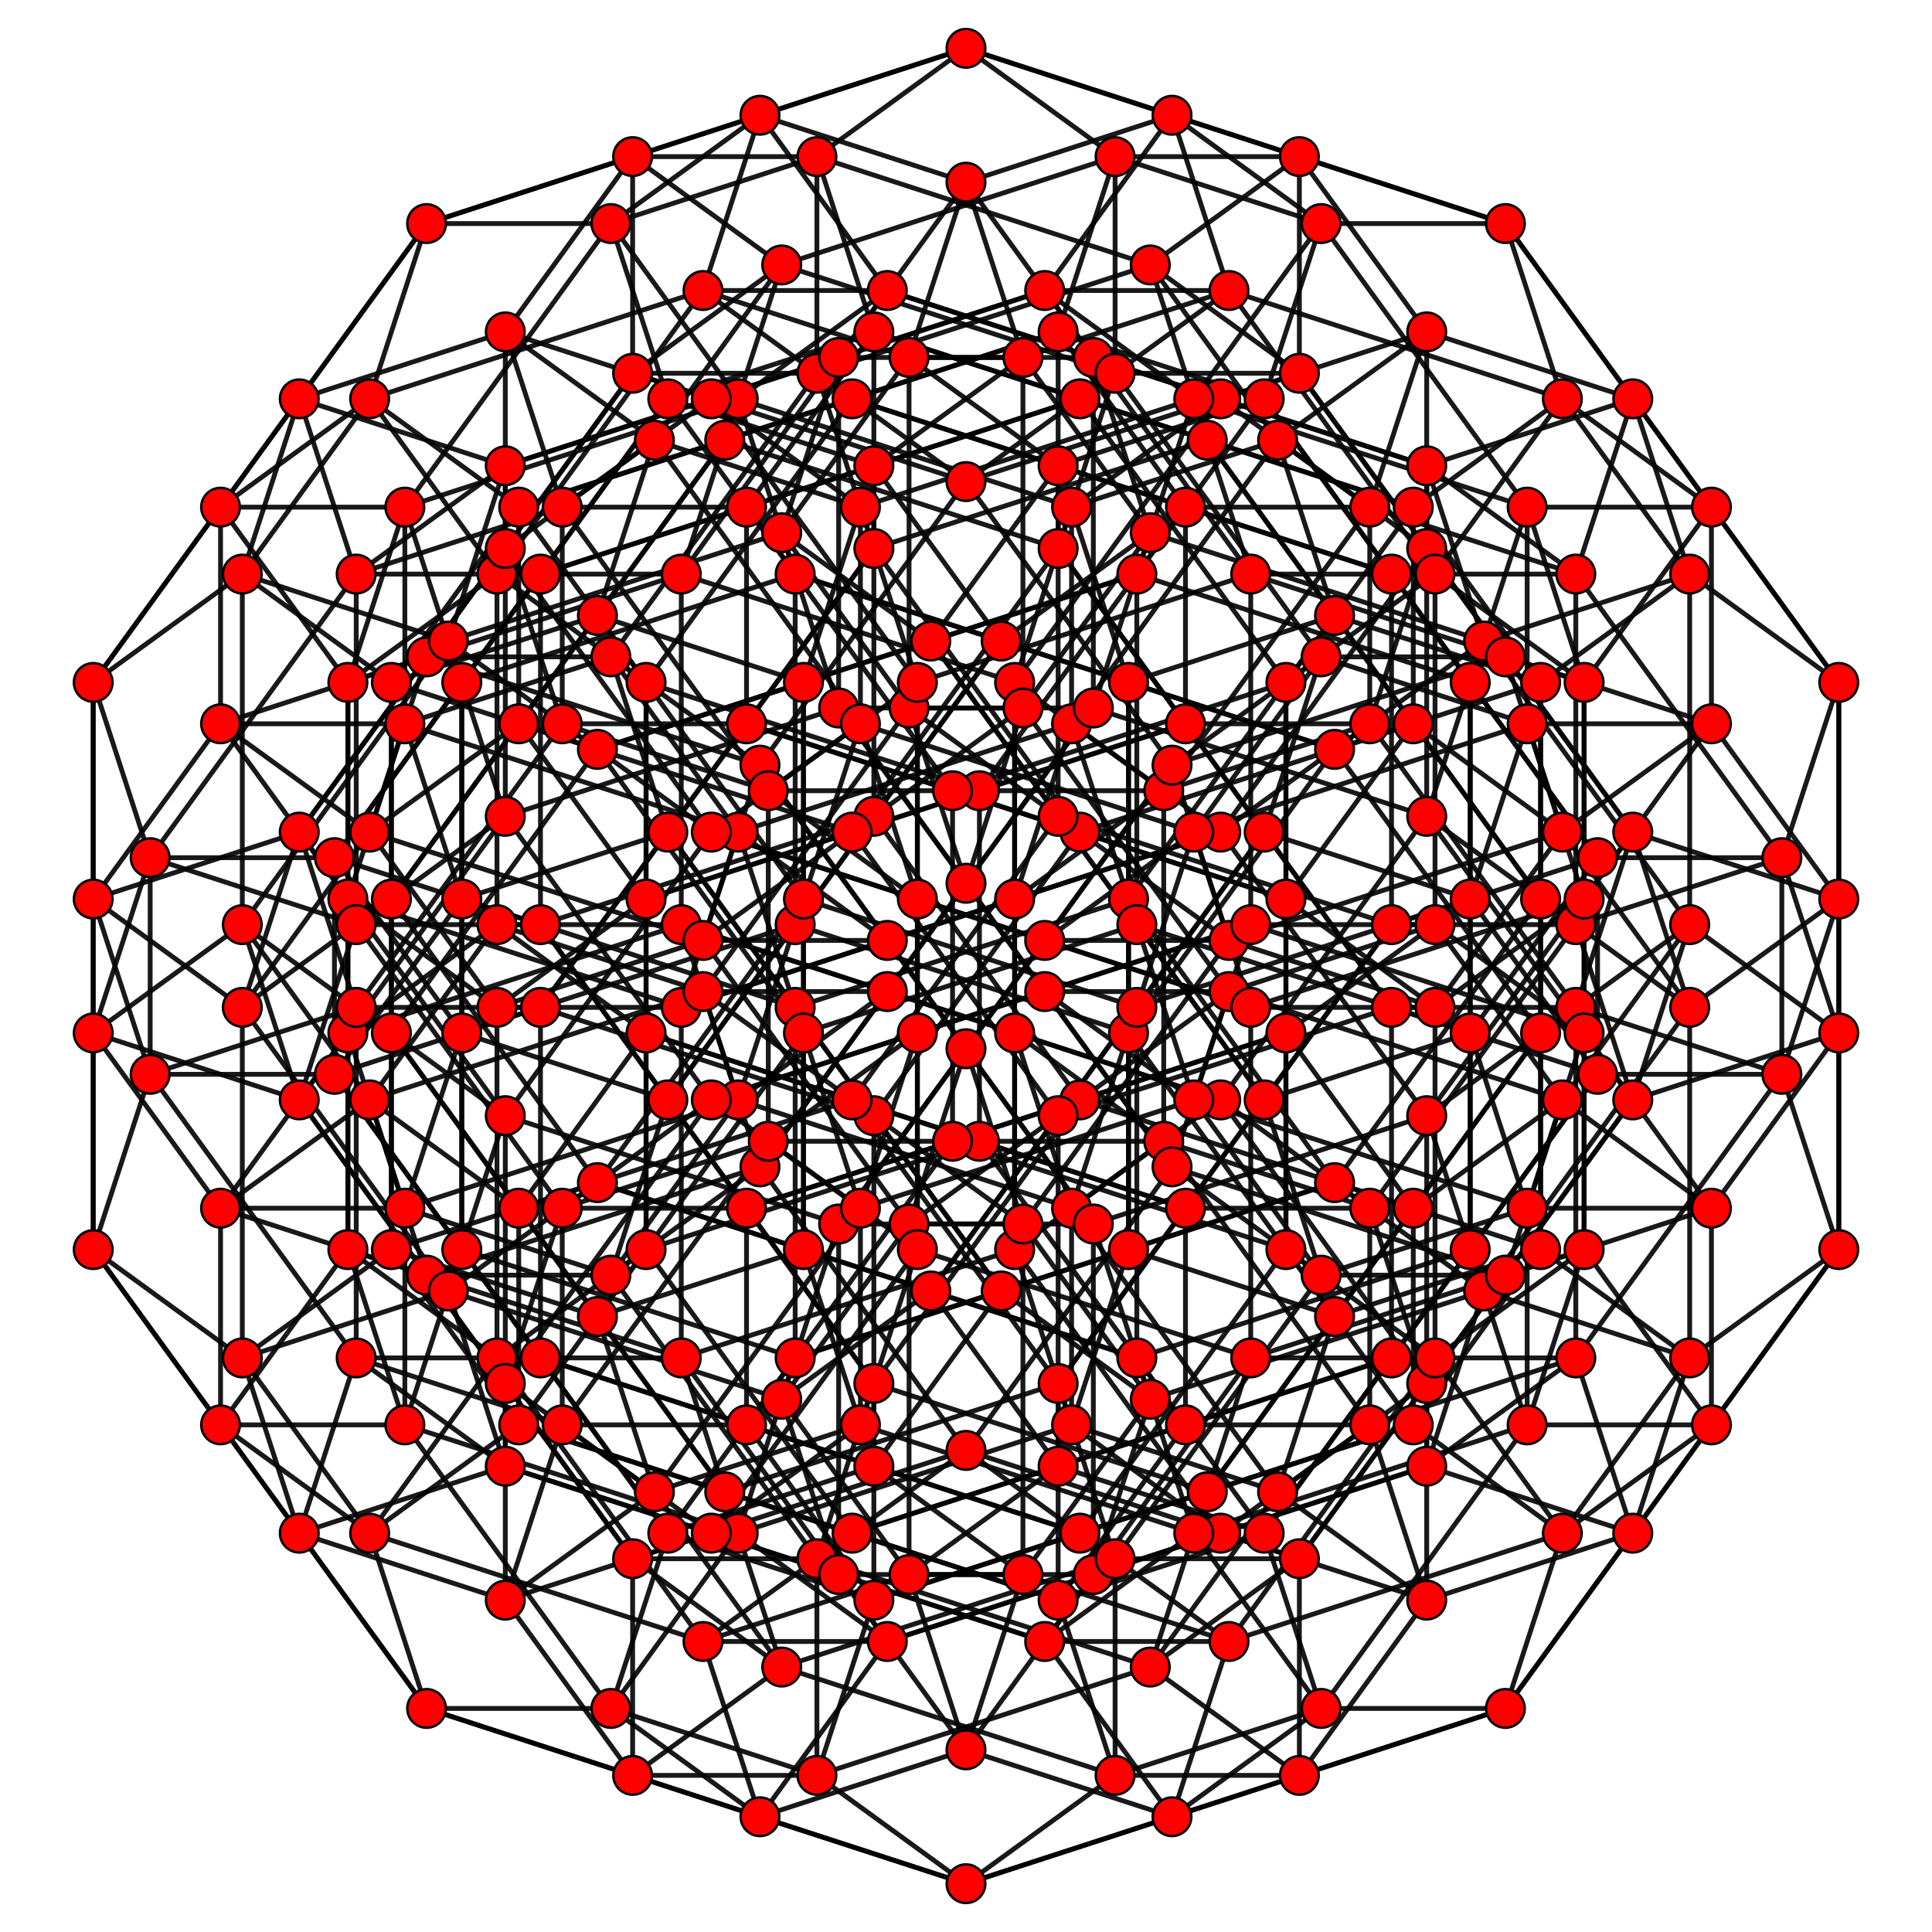 <?xml version="1.0" encoding="UTF-8" standalone="no"?>
<svg
xmlns="http://www.w3.org/2000/svg"
version="1.0"
width="1600" height="1600"
id="5-simplex_t0134.svg">
<g style="stroke:#000000;stroke-width:4.0;stroke-opacity:0.90;">
<line x1="1105.233" y1="1090.294" x2="1058.072" y2="1235.441"/>
<line x1="1105.233" y1="1090.294" x2="1275.864" y2="1034.853"/>
<line x1="1105.233" y1="1090.294" x2="1275.864" y2="855.441"/>
<line x1="1105.233" y1="1090.294" x2="934.603" y2="1034.853"/>
<line x1="1105.233" y1="1090.294" x2="934.603" y2="855.441"/>
<line x1="1105.233" y1="1090.294" x2="999.778" y2="1235.441"/>
<line x1="1058.072" y1="1235.441" x2="1181.542" y2="1325.147"/>
<line x1="1058.072" y1="1235.441" x2="1181.542" y2="1145.735"/>
<line x1="1058.072" y1="1235.441" x2="887.442" y2="1180.000"/>
<line x1="1058.072" y1="1235.441" x2="887.442" y2="1000.588"/>
<line x1="1058.072" y1="1235.441" x2="952.617" y2="1380.588"/>
<line x1="1275.864" y1="1034.853" x2="1399.333" y2="1124.559"/>
<line x1="1275.864" y1="1034.853" x2="1275.864" y2="855.441"/>
<line x1="1275.864" y1="1034.853" x2="1105.233" y2="979.412"/>
<line x1="1275.864" y1="1034.853" x2="1275.864" y2="744.559"/>
<line x1="1275.864" y1="1034.853" x2="1170.408" y2="1180.000"/>
<line x1="1181.542" y1="1325.147" x2="1352.172" y2="1269.706"/>
<line x1="1181.542" y1="1325.147" x2="1181.542" y2="1145.735"/>
<line x1="1181.542" y1="1325.147" x2="1010.911" y2="1269.706"/>
<line x1="1181.542" y1="1325.147" x2="1134.380" y2="1180.000"/>
<line x1="1181.542" y1="1325.147" x2="1076.086" y2="1470.294"/>
<line x1="1399.333" y1="1124.559" x2="1352.172" y2="1269.706"/>
<line x1="1399.333" y1="1124.559" x2="1522.803" y2="1034.853"/>
<line x1="1399.333" y1="1124.559" x2="1228.703" y2="1069.117"/>
<line x1="1399.333" y1="1124.559" x2="1399.333" y2="834.265"/>
<line x1="1399.333" y1="1124.559" x2="1293.878" y2="1269.706"/>
<line x1="1352.172" y1="1269.706" x2="1522.803" y2="1034.853"/>
<line x1="1352.172" y1="1269.706" x2="1181.542" y2="1214.265"/>
<line x1="1352.172" y1="1269.706" x2="1305.011" y2="1124.559"/>
<line x1="1352.172" y1="1269.706" x2="1246.717" y2="1414.853"/>
<line x1="1275.864" y1="855.441" x2="1399.333" y2="765.735"/>
<line x1="1275.864" y1="855.441" x2="1105.233" y2="620.588"/>
<line x1="1275.864" y1="855.441" x2="1275.864" y2="565.147"/>
<line x1="1275.864" y1="855.441" x2="1170.408" y2="1000.588"/>
<line x1="1181.542" y1="1145.735" x2="1352.172" y2="910.883"/>
<line x1="1181.542" y1="1145.735" x2="1010.911" y2="910.883"/>
<line x1="1181.542" y1="1145.735" x2="1134.380" y2="1000.588"/>
<line x1="1181.542" y1="1145.735" x2="1076.086" y2="1290.883"/>
<line x1="1522.803" y1="1034.853" x2="1522.803" y2="855.441"/>
<line x1="1522.803" y1="1034.853" x2="1522.803" y2="744.559"/>
<line x1="1522.803" y1="1034.853" x2="1475.642" y2="889.706"/>
<line x1="1522.803" y1="1034.853" x2="1417.347" y2="1180.000"/>
<line x1="1399.333" y1="765.735" x2="1352.172" y2="910.883"/>
<line x1="1399.333" y1="765.735" x2="1522.803" y2="855.441"/>
<line x1="1399.333" y1="765.735" x2="1228.703" y2="530.883"/>
<line x1="1399.333" y1="765.735" x2="1399.333" y2="475.441"/>
<line x1="1399.333" y1="765.735" x2="1293.878" y2="910.883"/>
<line x1="1352.172" y1="910.883" x2="1522.803" y2="855.441"/>
<line x1="1352.172" y1="910.883" x2="1181.542" y2="676.030"/>
<line x1="1352.172" y1="910.883" x2="1305.011" y2="765.735"/>
<line x1="1352.172" y1="910.883" x2="1246.717" y2="1056.030"/>
<line x1="1522.803" y1="855.441" x2="1522.803" y2="565.147"/>
<line x1="1522.803" y1="855.441" x2="1475.642" y2="710.294"/>
<line x1="1522.803" y1="855.441" x2="1417.347" y2="1000.588"/>
<line x1="934.603" y1="1034.853" x2="887.442" y2="1180.000"/>
<line x1="934.603" y1="1034.853" x2="1105.233" y2="979.412"/>
<line x1="934.603" y1="1034.853" x2="934.603" y2="855.441"/>
<line x1="934.603" y1="1034.853" x2="934.603" y2="744.559"/>
<line x1="934.603" y1="1034.853" x2="658.517" y2="1124.559"/>
<line x1="887.442" y1="1180.000" x2="1010.911" y2="1269.706"/>
<line x1="887.442" y1="1180.000" x2="887.442" y2="1000.588"/>
<line x1="887.442" y1="1180.000" x2="840.280" y2="1034.853"/>
<line x1="887.442" y1="1180.000" x2="611.355" y2="1269.706"/>
<line x1="1105.233" y1="979.412" x2="1228.703" y2="1069.117"/>
<line x1="1105.233" y1="979.412" x2="1275.864" y2="744.559"/>
<line x1="1105.233" y1="979.412" x2="934.603" y2="744.559"/>
<line x1="1105.233" y1="979.412" x2="829.147" y2="1069.117"/>
<line x1="1010.911" y1="1269.706" x2="1181.542" y2="1214.265"/>
<line x1="1010.911" y1="1269.706" x2="1134.380" y2="1180.000"/>
<line x1="1010.911" y1="1269.706" x2="840.280" y2="1034.853"/>
<line x1="1010.911" y1="1269.706" x2="734.825" y2="1359.412"/>
<line x1="1228.703" y1="1069.117" x2="1181.542" y2="1214.265"/>
<line x1="1228.703" y1="1069.117" x2="1399.333" y2="834.265"/>
<line x1="1228.703" y1="1069.117" x2="1181.542" y2="923.970"/>
<line x1="1228.703" y1="1069.117" x2="952.617" y2="1158.823"/>
<line x1="1181.542" y1="1214.265" x2="1305.011" y2="1124.559"/>
<line x1="1181.542" y1="1214.265" x2="1181.542" y2="923.970"/>
<line x1="1181.542" y1="1214.265" x2="905.456" y2="1303.970"/>
<line x1="934.603" y1="855.441" x2="887.442" y2="1000.588"/>
<line x1="934.603" y1="855.441" x2="1105.233" y2="620.588"/>
<line x1="934.603" y1="855.441" x2="934.603" y2="565.147"/>
<line x1="934.603" y1="855.441" x2="658.517" y2="765.735"/>
<line x1="887.442" y1="1000.588" x2="1010.911" y2="910.883"/>
<line x1="887.442" y1="1000.588" x2="840.280" y2="855.441"/>
<line x1="887.442" y1="1000.588" x2="611.355" y2="910.883"/>
<line x1="1275.864" y1="744.559" x2="1399.333" y2="834.265"/>
<line x1="1275.864" y1="744.559" x2="1275.864" y2="565.147"/>
<line x1="1275.864" y1="744.559" x2="1105.233" y2="509.706"/>
<line x1="1275.864" y1="744.559" x2="1170.408" y2="599.412"/>
<line x1="1134.380" y1="1180.000" x2="1305.011" y2="1124.559"/>
<line x1="1134.380" y1="1180.000" x2="1134.380" y2="1000.588"/>
<line x1="1134.380" y1="1180.000" x2="963.750" y2="945.147"/>
<line x1="1134.380" y1="1180.000" x2="981.764" y2="1180.000"/>
<line x1="1399.333" y1="834.265" x2="1522.803" y2="744.559"/>
<line x1="1399.333" y1="834.265" x2="1352.172" y2="689.117"/>
<line x1="1399.333" y1="834.265" x2="1293.878" y2="689.117"/>
<line x1="1305.011" y1="1124.559" x2="1475.642" y2="889.706"/>
<line x1="1305.011" y1="1124.559" x2="1305.011" y2="834.265"/>
<line x1="1305.011" y1="1124.559" x2="1152.395" y2="1124.559"/>
<line x1="1105.233" y1="620.588" x2="1275.864" y2="565.147"/>
<line x1="1105.233" y1="620.588" x2="1228.703" y2="530.883"/>
<line x1="1105.233" y1="620.588" x2="934.603" y2="565.147"/>
<line x1="1105.233" y1="620.588" x2="829.147" y2="530.883"/>
<line x1="1010.911" y1="910.883" x2="1134.380" y2="1000.588"/>
<line x1="1010.911" y1="910.883" x2="1181.542" y2="676.030"/>
<line x1="1010.911" y1="910.883" x2="840.280" y2="855.441"/>
<line x1="1010.911" y1="910.883" x2="734.825" y2="821.177"/>
<line x1="1275.864" y1="565.147" x2="1399.333" y2="475.441"/>
<line x1="1275.864" y1="565.147" x2="1105.233" y2="509.706"/>
<line x1="1275.864" y1="565.147" x2="1170.408" y2="420.000"/>
<line x1="1134.380" y1="1000.588" x2="1305.011" y2="765.735"/>
<line x1="1134.380" y1="1000.588" x2="963.750" y2="945.147"/>
<line x1="1134.380" y1="1000.588" x2="981.764" y2="1000.588"/>
<line x1="1522.803" y1="744.559" x2="1475.642" y2="889.706"/>
<line x1="1522.803" y1="744.559" x2="1522.803" y2="565.147"/>
<line x1="1522.803" y1="744.559" x2="1352.172" y2="689.117"/>
<line x1="1522.803" y1="744.559" x2="1417.347" y2="599.412"/>
<line x1="1475.642" y1="889.706" x2="1475.642" y2="710.294"/>
<line x1="1475.642" y1="889.706" x2="1305.011" y2="834.265"/>
<line x1="1475.642" y1="889.706" x2="1323.025" y2="889.706"/>
<line x1="1228.703" y1="530.883" x2="1181.542" y2="676.030"/>
<line x1="1228.703" y1="530.883" x2="1399.333" y2="475.441"/>
<line x1="1228.703" y1="530.883" x2="1181.542" y2="385.735"/>
<line x1="1228.703" y1="530.883" x2="952.617" y2="441.177"/>
<line x1="1181.542" y1="676.030" x2="1305.011" y2="765.735"/>
<line x1="1181.542" y1="676.030" x2="1181.542" y2="385.735"/>
<line x1="1181.542" y1="676.030" x2="905.456" y2="586.324"/>
<line x1="1399.333" y1="475.441" x2="1522.803" y2="565.147"/>
<line x1="1399.333" y1="475.441" x2="1352.172" y2="330.294"/>
<line x1="1399.333" y1="475.441" x2="1293.878" y2="330.294"/>
<line x1="1305.011" y1="765.735" x2="1475.642" y2="710.294"/>
<line x1="1305.011" y1="765.735" x2="1305.011" y2="475.441"/>
<line x1="1305.011" y1="765.735" x2="1152.395" y2="765.735"/>
<line x1="1522.803" y1="565.147" x2="1475.642" y2="710.294"/>
<line x1="1522.803" y1="565.147" x2="1352.172" y2="330.294"/>
<line x1="1522.803" y1="565.147" x2="1417.347" y2="420.000"/>
<line x1="1475.642" y1="710.294" x2="1305.011" y2="475.441"/>
<line x1="1475.642" y1="710.294" x2="1323.025" y2="710.294"/>
<line x1="934.603" y1="744.559" x2="934.603" y2="565.147"/>
<line x1="934.603" y1="744.559" x2="1105.233" y2="509.706"/>
<line x1="934.603" y1="744.559" x2="887.442" y2="599.412"/>
<line x1="934.603" y1="744.559" x2="658.517" y2="834.265"/>
<line x1="840.280" y1="1034.853" x2="840.280" y2="855.441"/>
<line x1="840.280" y1="1034.853" x2="963.750" y2="945.147"/>
<line x1="840.280" y1="1034.853" x2="840.280" y2="744.559"/>
<line x1="840.280" y1="1034.853" x2="564.194" y2="1124.559"/>
<line x1="1181.542" y1="923.970" x2="1352.172" y2="689.117"/>
<line x1="1181.542" y1="923.970" x2="1305.011" y2="834.265"/>
<line x1="1181.542" y1="923.970" x2="1010.911" y2="689.117"/>
<line x1="1181.542" y1="923.970" x2="905.456" y2="1013.676"/>
<line x1="934.603" y1="565.147" x2="1105.233" y2="509.706"/>
<line x1="934.603" y1="565.147" x2="887.442" y2="420.000"/>
<line x1="934.603" y1="565.147" x2="658.517" y2="475.441"/>
<line x1="840.280" y1="855.441" x2="963.750" y2="945.147"/>
<line x1="840.280" y1="855.441" x2="840.280" y2="565.147"/>
<line x1="840.280" y1="855.441" x2="564.194" y2="765.735"/>
<line x1="1105.233" y1="509.706" x2="1058.072" y2="364.559"/>
<line x1="1105.233" y1="509.706" x2="999.778" y2="364.559"/>
<line x1="963.750" y1="945.147" x2="963.750" y2="654.853"/>
<line x1="963.750" y1="945.147" x2="811.133" y2="945.147"/>
<line x1="1352.172" y1="689.117" x2="1305.011" y2="834.265"/>
<line x1="1352.172" y1="689.117" x2="1181.542" y2="454.265"/>
<line x1="1352.172" y1="689.117" x2="1246.717" y2="543.970"/>
<line x1="1305.011" y1="834.265" x2="1134.380" y2="599.412"/>
<line x1="1305.011" y1="834.265" x2="1152.395" y2="834.265"/>
<line x1="1181.542" y1="385.735" x2="1352.172" y2="330.294"/>
<line x1="1181.542" y1="385.735" x2="1305.011" y2="475.441"/>
<line x1="1181.542" y1="385.735" x2="1010.911" y2="330.294"/>
<line x1="1181.542" y1="385.735" x2="905.456" y2="296.030"/>
<line x1="1352.172" y1="330.294" x2="1305.011" y2="475.441"/>
<line x1="1352.172" y1="330.294" x2="1181.542" y2="274.853"/>
<line x1="1352.172" y1="330.294" x2="1246.717" y2="185.147"/>
<line x1="1305.011" y1="475.441" x2="1134.380" y2="420.000"/>
<line x1="1305.011" y1="475.441" x2="1152.395" y2="475.441"/>
<line x1="887.442" y1="599.412" x2="840.280" y2="744.559"/>
<line x1="887.442" y1="599.412" x2="1010.911" y2="689.117"/>
<line x1="887.442" y1="599.412" x2="887.442" y2="420.000"/>
<line x1="887.442" y1="599.412" x2="1058.072" y2="364.559"/>
<line x1="887.442" y1="599.412" x2="611.355" y2="689.117"/>
<line x1="840.280" y1="744.559" x2="1010.911" y2="689.117"/>
<line x1="840.280" y1="744.559" x2="840.280" y2="565.147"/>
<line x1="840.280" y1="744.559" x2="963.750" y2="654.853"/>
<line x1="840.280" y1="744.559" x2="564.194" y2="834.265"/>
<line x1="1010.911" y1="689.117" x2="1181.542" y2="454.265"/>
<line x1="1010.911" y1="689.117" x2="1134.380" y2="599.412"/>
<line x1="1010.911" y1="689.117" x2="734.825" y2="778.823"/>
<line x1="887.442" y1="420.000" x2="840.280" y2="565.147"/>
<line x1="887.442" y1="420.000" x2="1058.072" y2="364.559"/>
<line x1="887.442" y1="420.000" x2="1010.911" y2="330.294"/>
<line x1="887.442" y1="420.000" x2="611.355" y2="330.294"/>
<line x1="840.280" y1="565.147" x2="963.750" y2="654.853"/>
<line x1="840.280" y1="565.147" x2="1010.911" y2="330.294"/>
<line x1="840.280" y1="565.147" x2="564.194" y2="475.441"/>
<line x1="1058.072" y1="364.559" x2="1181.542" y2="454.265"/>
<line x1="1058.072" y1="364.559" x2="1181.542" y2="274.853"/>
<line x1="1058.072" y1="364.559" x2="952.617" y2="219.412"/>
<line x1="963.750" y1="654.853" x2="1134.380" y2="599.412"/>
<line x1="963.750" y1="654.853" x2="1134.380" y2="420.000"/>
<line x1="963.750" y1="654.853" x2="811.133" y2="654.853"/>
<line x1="1181.542" y1="454.265" x2="1134.380" y2="599.412"/>
<line x1="1181.542" y1="454.265" x2="1181.542" y2="274.853"/>
<line x1="1181.542" y1="454.265" x2="1076.086" y2="309.117"/>
<line x1="1134.380" y1="599.412" x2="1134.380" y2="420.000"/>
<line x1="1134.380" y1="599.412" x2="981.764" y2="599.412"/>
<line x1="1010.911" y1="330.294" x2="1181.542" y2="274.853"/>
<line x1="1010.911" y1="330.294" x2="1134.380" y2="420.000"/>
<line x1="1010.911" y1="330.294" x2="734.825" y2="240.588"/>
<line x1="1181.542" y1="274.853" x2="1134.380" y2="420.000"/>
<line x1="1181.542" y1="274.853" x2="1076.086" y2="129.706"/>
<line x1="1134.380" y1="420.000" x2="981.764" y2="420.000"/>
<line x1="999.778" y1="1235.441" x2="952.617" y2="1380.588"/>
<line x1="999.778" y1="1235.441" x2="1170.408" y2="1180.000"/>
<line x1="999.778" y1="1235.441" x2="1170.408" y2="1000.588"/>
<line x1="999.778" y1="1235.441" x2="723.692" y2="1325.147"/>
<line x1="999.778" y1="1235.441" x2="723.692" y2="1145.735"/>
<line x1="952.617" y1="1380.588" x2="1076.086" y2="1470.294"/>
<line x1="952.617" y1="1380.588" x2="1076.086" y2="1290.883"/>
<line x1="952.617" y1="1380.588" x2="676.531" y2="1470.294"/>
<line x1="952.617" y1="1380.588" x2="676.531" y2="1290.882"/>
<line x1="1170.408" y1="1180.000" x2="1293.878" y2="1269.706"/>
<line x1="1170.408" y1="1180.000" x2="1170.408" y2="1000.588"/>
<line x1="1170.408" y1="1180.000" x2="894.322" y2="1269.706"/>
<line x1="1170.408" y1="1180.000" x2="1064.953" y2="1034.853"/>
<line x1="1076.086" y1="1470.294" x2="1246.717" y2="1414.853"/>
<line x1="1076.086" y1="1470.294" x2="1076.086" y2="1290.883"/>
<line x1="1076.086" y1="1470.294" x2="800.000" y2="1560.000"/>
<line x1="1076.086" y1="1470.294" x2="923.469" y2="1470.294"/>
<line x1="1293.878" y1="1269.706" x2="1246.717" y2="1414.853"/>
<line x1="1293.878" y1="1269.706" x2="1417.347" y2="1180.000"/>
<line x1="1293.878" y1="1269.706" x2="1017.792" y2="1359.412"/>
<line x1="1293.878" y1="1269.706" x2="1188.422" y2="1124.559"/>
<line x1="1246.717" y1="1414.853" x2="1417.347" y2="1180.000"/>
<line x1="1246.717" y1="1414.853" x2="970.631" y2="1504.559"/>
<line x1="1246.717" y1="1414.853" x2="1094.100" y2="1414.853"/>
<line x1="1170.408" y1="1000.588" x2="1293.878" y2="910.883"/>
<line x1="1170.408" y1="1000.588" x2="894.322" y2="910.883"/>
<line x1="1170.408" y1="1000.588" x2="1064.953" y2="855.441"/>
<line x1="1076.086" y1="1290.883" x2="1246.717" y2="1056.030"/>
<line x1="1076.086" y1="1290.883" x2="800.000" y2="1201.177"/>
<line x1="1076.086" y1="1290.883" x2="923.469" y2="1290.883"/>
<line x1="1417.347" y1="1180.000" x2="1417.347" y2="1000.588"/>
<line x1="1417.347" y1="1180.000" x2="1311.892" y2="1034.853"/>
<line x1="1417.347" y1="1180.000" x2="1264.731" y2="1180.000"/>
<line x1="1293.878" y1="910.883" x2="1246.717" y2="1056.030"/>
<line x1="1293.878" y1="910.883" x2="1417.347" y2="1000.588"/>
<line x1="1293.878" y1="910.883" x2="1017.792" y2="821.177"/>
<line x1="1293.878" y1="910.883" x2="1188.422" y2="765.735"/>
<line x1="1246.717" y1="1056.030" x2="1417.347" y2="1000.588"/>
<line x1="1246.717" y1="1056.030" x2="970.631" y2="966.324"/>
<line x1="1246.717" y1="1056.030" x2="1094.100" y2="1056.030"/>
<line x1="1417.347" y1="1000.588" x2="1311.892" y2="855.441"/>
<line x1="1417.347" y1="1000.588" x2="1264.731" y2="1000.588"/>
<line x1="658.517" y1="1124.559" x2="611.355" y2="1269.706"/>
<line x1="658.517" y1="1124.559" x2="829.147" y2="1069.117"/>
<line x1="658.517" y1="1124.559" x2="658.517" y2="834.265"/>
<line x1="658.517" y1="1124.559" x2="553.061" y2="1269.706"/>
<line x1="658.517" y1="1124.559" x2="382.430" y2="1034.853"/>
<line x1="611.355" y1="1269.706" x2="734.825" y2="1359.412"/>
<line x1="611.355" y1="1269.706" x2="564.194" y2="1124.559"/>
<line x1="611.355" y1="1269.706" x2="505.900" y2="1414.853"/>
<line x1="611.355" y1="1269.706" x2="335.269" y2="1180.000"/>
<line x1="829.147" y1="1069.117" x2="952.617" y2="1158.823"/>
<line x1="829.147" y1="1069.117" x2="658.517" y2="834.265"/>
<line x1="829.147" y1="1069.117" x2="723.692" y2="1214.265"/>
<line x1="829.147" y1="1069.117" x2="723.692" y2="923.970"/>
<line x1="734.825" y1="1359.412" x2="905.456" y2="1303.970"/>
<line x1="734.825" y1="1359.412" x2="564.194" y2="1124.559"/>
<line x1="734.825" y1="1359.412" x2="629.369" y2="1504.559"/>
<line x1="734.825" y1="1359.412" x2="582.208" y2="1359.412"/>
<line x1="952.617" y1="1158.823" x2="905.456" y2="1303.970"/>
<line x1="952.617" y1="1158.823" x2="905.456" y2="1013.676"/>
<line x1="952.617" y1="1158.823" x2="847.161" y2="1303.970"/>
<line x1="952.617" y1="1158.823" x2="847.161" y2="1013.676"/>
<line x1="905.456" y1="1303.970" x2="905.456" y2="1013.676"/>
<line x1="905.456" y1="1303.970" x2="800.000" y2="1449.117"/>
<line x1="905.456" y1="1303.970" x2="752.839" y2="1303.970"/>
<line x1="658.517" y1="765.735" x2="611.355" y2="910.883"/>
<line x1="658.517" y1="765.735" x2="829.147" y2="530.883"/>
<line x1="658.517" y1="765.735" x2="658.517" y2="475.441"/>
<line x1="658.517" y1="765.735" x2="553.061" y2="910.883"/>
<line x1="658.517" y1="765.735" x2="382.430" y2="855.441"/>
<line x1="611.355" y1="910.883" x2="734.825" y2="821.177"/>
<line x1="611.355" y1="910.883" x2="564.194" y2="765.735"/>
<line x1="611.355" y1="910.883" x2="505.900" y2="1056.030"/>
<line x1="611.355" y1="910.883" x2="335.269" y2="1000.588"/>
<line x1="1170.408" y1="599.412" x2="1293.878" y2="689.117"/>
<line x1="1170.408" y1="599.412" x2="1170.408" y2="420.000"/>
<line x1="1170.408" y1="599.412" x2="999.778" y2="364.559"/>
<line x1="1170.408" y1="599.412" x2="1064.953" y2="744.559"/>
<line x1="1170.408" y1="599.412" x2="894.322" y2="689.117"/>
<line x1="981.764" y1="1180.000" x2="1152.395" y2="1124.559"/>
<line x1="981.764" y1="1180.000" x2="981.764" y2="1000.588"/>
<line x1="981.764" y1="1180.000" x2="811.133" y2="945.147"/>
<line x1="981.764" y1="1180.000" x2="876.308" y2="1325.147"/>
<line x1="981.764" y1="1180.000" x2="705.678" y2="1269.706"/>
<line x1="1293.878" y1="689.117" x2="1417.347" y2="599.412"/>
<line x1="1293.878" y1="689.117" x2="1246.717" y2="543.970"/>
<line x1="1293.878" y1="689.117" x2="1188.422" y2="834.265"/>
<line x1="1293.878" y1="689.117" x2="1017.792" y2="778.823"/>
<line x1="1152.395" y1="1124.559" x2="1323.025" y2="889.706"/>
<line x1="1152.395" y1="1124.559" x2="1152.395" y2="834.265"/>
<line x1="1152.395" y1="1124.559" x2="1046.939" y2="1269.706"/>
<line x1="1152.395" y1="1124.559" x2="876.308" y2="1214.265"/>
<line x1="829.147" y1="530.883" x2="952.617" y2="441.177"/>
<line x1="829.147" y1="530.883" x2="658.517" y2="475.441"/>
<line x1="829.147" y1="530.883" x2="723.692" y2="676.030"/>
<line x1="829.147" y1="530.883" x2="723.692" y2="385.735"/>
<line x1="734.825" y1="821.177" x2="905.456" y2="586.324"/>
<line x1="734.825" y1="821.177" x2="564.194" y2="765.735"/>
<line x1="734.825" y1="821.177" x2="629.369" y2="966.324"/>
<line x1="734.825" y1="821.177" x2="582.208" y2="821.177"/>
<line x1="1170.408" y1="420.000" x2="1293.878" y2="330.294"/>
<line x1="1170.408" y1="420.000" x2="999.778" y2="364.559"/>
<line x1="1170.408" y1="420.000" x2="1064.953" y2="565.147"/>
<line x1="1170.408" y1="420.000" x2="894.322" y2="330.294"/>
<line x1="981.764" y1="1000.588" x2="1152.395" y2="765.735"/>
<line x1="981.764" y1="1000.588" x2="811.133" y2="945.147"/>
<line x1="981.764" y1="1000.588" x2="876.308" y2="1145.735"/>
<line x1="981.764" y1="1000.588" x2="705.678" y2="910.883"/>
<line x1="1417.347" y1="599.412" x2="1417.347" y2="420.000"/>
<line x1="1417.347" y1="599.412" x2="1246.717" y2="543.970"/>
<line x1="1417.347" y1="599.412" x2="1311.892" y2="744.559"/>
<line x1="1417.347" y1="599.412" x2="1264.731" y2="599.412"/>
<line x1="1323.025" y1="889.706" x2="1323.025" y2="710.294"/>
<line x1="1323.025" y1="889.706" x2="1152.395" y2="834.265"/>
<line x1="1323.025" y1="889.706" x2="1217.570" y2="1034.853"/>
<line x1="1323.025" y1="889.706" x2="1217.570" y2="744.559"/>
<line x1="952.617" y1="441.177" x2="905.456" y2="586.324"/>
<line x1="952.617" y1="441.177" x2="905.456" y2="296.030"/>
<line x1="952.617" y1="441.177" x2="847.161" y2="586.324"/>
<line x1="952.617" y1="441.177" x2="847.161" y2="296.030"/>
<line x1="905.456" y1="586.324" x2="905.456" y2="296.030"/>
<line x1="905.456" y1="586.324" x2="800.000" y2="731.471"/>
<line x1="905.456" y1="586.324" x2="752.839" y2="586.324"/>
<line x1="1293.878" y1="330.294" x2="1417.347" y2="420.000"/>
<line x1="1293.878" y1="330.294" x2="1246.717" y2="185.147"/>
<line x1="1293.878" y1="330.294" x2="1188.422" y2="475.441"/>
<line x1="1293.878" y1="330.294" x2="1017.792" y2="240.588"/>
<line x1="1152.395" y1="765.735" x2="1323.025" y2="710.294"/>
<line x1="1152.395" y1="765.735" x2="1152.395" y2="475.441"/>
<line x1="1152.395" y1="765.735" x2="1046.939" y2="910.883"/>
<line x1="1152.395" y1="765.735" x2="876.308" y2="676.030"/>
<line x1="1417.347" y1="420.000" x2="1246.717" y2="185.147"/>
<line x1="1417.347" y1="420.000" x2="1311.892" y2="565.147"/>
<line x1="1417.347" y1="420.000" x2="1264.731" y2="420.000"/>
<line x1="1323.025" y1="710.294" x2="1152.395" y2="475.441"/>
<line x1="1323.025" y1="710.294" x2="1217.570" y2="855.441"/>
<line x1="1323.025" y1="710.294" x2="1217.570" y2="565.147"/>
<line x1="658.517" y1="834.265" x2="611.355" y2="689.117"/>
<line x1="658.517" y1="834.265" x2="382.430" y2="744.559"/>
<line x1="658.517" y1="834.265" x2="553.061" y2="689.117"/>
<line x1="564.194" y1="1124.559" x2="564.194" y2="834.265"/>
<line x1="564.194" y1="1124.559" x2="288.108" y2="1034.853"/>
<line x1="564.194" y1="1124.559" x2="411.578" y2="1124.559"/>
<line x1="905.456" y1="1013.676" x2="734.825" y2="778.823"/>
<line x1="905.456" y1="1013.676" x2="800.000" y2="868.529"/>
<line x1="905.456" y1="1013.676" x2="752.839" y2="1013.676"/>
<line x1="658.517" y1="475.441" x2="611.355" y2="330.294"/>
<line x1="658.517" y1="475.441" x2="382.430" y2="565.147"/>
<line x1="658.517" y1="475.441" x2="553.061" y2="330.294"/>
<line x1="564.194" y1="765.735" x2="564.194" y2="475.441"/>
<line x1="564.194" y1="765.735" x2="288.108" y2="855.441"/>
<line x1="564.194" y1="765.735" x2="411.578" y2="765.735"/>
<line x1="999.778" y1="364.559" x2="952.617" y2="219.412"/>
<line x1="999.778" y1="364.559" x2="723.692" y2="454.265"/>
<line x1="999.778" y1="364.559" x2="723.692" y2="274.853"/>
<line x1="811.133" y1="945.147" x2="811.133" y2="654.853"/>
<line x1="811.133" y1="945.147" x2="535.047" y2="1034.853"/>
<line x1="811.133" y1="945.147" x2="535.047" y2="855.441"/>
<line x1="1246.717" y1="543.970" x2="1076.086" y2="309.117"/>
<line x1="1246.717" y1="543.970" x2="970.631" y2="633.676"/>
<line x1="1246.717" y1="543.970" x2="1094.100" y2="543.970"/>
<line x1="1152.395" y1="834.265" x2="981.764" y2="599.412"/>
<line x1="1152.395" y1="834.265" x2="876.308" y2="923.970"/>
<line x1="1152.395" y1="834.265" x2="1046.939" y2="689.117"/>
<line x1="905.456" y1="296.030" x2="734.825" y2="240.588"/>
<line x1="905.456" y1="296.030" x2="800.000" y2="150.883"/>
<line x1="905.456" y1="296.030" x2="752.839" y2="296.030"/>
<line x1="1246.717" y1="185.147" x2="1076.086" y2="129.706"/>
<line x1="1246.717" y1="185.147" x2="970.631" y2="95.441"/>
<line x1="1246.717" y1="185.147" x2="1094.100" y2="185.147"/>
<line x1="1152.395" y1="475.441" x2="981.764" y2="420.000"/>
<line x1="1152.395" y1="475.441" x2="876.308" y2="385.735"/>
<line x1="1152.395" y1="475.441" x2="1046.939" y2="330.294"/>
<line x1="611.355" y1="689.117" x2="564.194" y2="834.265"/>
<line x1="611.355" y1="689.117" x2="734.825" y2="778.823"/>
<line x1="611.355" y1="689.117" x2="335.269" y2="599.412"/>
<line x1="611.355" y1="689.117" x2="505.900" y2="543.970"/>
<line x1="564.194" y1="834.265" x2="734.825" y2="778.823"/>
<line x1="564.194" y1="834.265" x2="288.108" y2="744.559"/>
<line x1="564.194" y1="834.265" x2="411.578" y2="834.265"/>
<line x1="734.825" y1="778.823" x2="629.369" y2="633.676"/>
<line x1="734.825" y1="778.823" x2="582.208" y2="778.823"/>
<line x1="611.355" y1="330.294" x2="564.194" y2="475.441"/>
<line x1="611.355" y1="330.294" x2="734.825" y2="240.588"/>
<line x1="611.355" y1="330.294" x2="335.269" y2="420.000"/>
<line x1="611.355" y1="330.294" x2="505.900" y2="185.147"/>
<line x1="564.194" y1="475.441" x2="734.825" y2="240.588"/>
<line x1="564.194" y1="475.441" x2="288.108" y2="565.147"/>
<line x1="564.194" y1="475.441" x2="411.578" y2="475.441"/>
<line x1="952.617" y1="219.412" x2="1076.086" y2="309.117"/>
<line x1="952.617" y1="219.412" x2="1076.086" y2="129.706"/>
<line x1="952.617" y1="219.412" x2="676.531" y2="309.117"/>
<line x1="952.617" y1="219.412" x2="676.531" y2="129.706"/>
<line x1="811.133" y1="654.853" x2="981.764" y2="599.412"/>
<line x1="811.133" y1="654.853" x2="981.764" y2="420.000"/>
<line x1="811.133" y1="654.853" x2="535.047" y2="744.559"/>
<line x1="811.133" y1="654.853" x2="535.047" y2="565.147"/>
<line x1="1076.086" y1="309.117" x2="1076.086" y2="129.706"/>
<line x1="1076.086" y1="309.117" x2="800.000" y2="398.823"/>
<line x1="1076.086" y1="309.117" x2="923.469" y2="309.117"/>
<line x1="981.764" y1="599.412" x2="981.764" y2="420.000"/>
<line x1="981.764" y1="599.412" x2="705.678" y2="689.117"/>
<line x1="981.764" y1="599.412" x2="876.308" y2="454.265"/>
<line x1="734.825" y1="240.588" x2="629.369" y2="95.441"/>
<line x1="734.825" y1="240.588" x2="582.208" y2="240.588"/>
<line x1="1076.086" y1="129.706" x2="800.000" y2="40.000"/>
<line x1="1076.086" y1="129.706" x2="923.469" y2="129.706"/>
<line x1="981.764" y1="420.000" x2="705.678" y2="330.294"/>
<line x1="981.764" y1="420.000" x2="876.308" y2="274.853"/>
<line x1="723.692" y1="1325.147" x2="676.531" y2="1470.294"/>
<line x1="723.692" y1="1325.147" x2="894.322" y2="1269.706"/>
<line x1="723.692" y1="1325.147" x2="723.692" y2="1145.735"/>
<line x1="723.692" y1="1325.147" x2="553.061" y2="1269.706"/>
<line x1="723.692" y1="1325.147" x2="618.236" y2="1180.000"/>
<line x1="676.531" y1="1470.294" x2="800.000" y2="1560.000"/>
<line x1="676.531" y1="1470.294" x2="676.531" y2="1290.882"/>
<line x1="676.531" y1="1470.294" x2="505.900" y2="1414.853"/>
<line x1="676.531" y1="1470.294" x2="523.914" y2="1470.294"/>
<line x1="894.322" y1="1269.706" x2="1017.792" y2="1359.412"/>
<line x1="894.322" y1="1269.706" x2="1064.953" y2="1034.853"/>
<line x1="894.322" y1="1269.706" x2="723.692" y2="1214.265"/>
<line x1="894.322" y1="1269.706" x2="618.236" y2="1180.000"/>
<line x1="800.000" y1="1560.000" x2="970.631" y2="1504.559"/>
<line x1="800.000" y1="1560.000" x2="923.469" y2="1470.294"/>
<line x1="800.000" y1="1560.000" x2="629.369" y2="1504.559"/>
<line x1="800.000" y1="1560.000" x2="523.914" y2="1470.294"/>
<line x1="1017.792" y1="1359.412" x2="970.631" y2="1504.559"/>
<line x1="1017.792" y1="1359.412" x2="1188.422" y2="1124.559"/>
<line x1="1017.792" y1="1359.412" x2="847.161" y2="1303.970"/>
<line x1="1017.792" y1="1359.412" x2="865.175" y2="1359.412"/>
<line x1="970.631" y1="1504.559" x2="1094.100" y2="1414.853"/>
<line x1="970.631" y1="1504.559" x2="800.000" y2="1449.117"/>
<line x1="970.631" y1="1504.559" x2="865.175" y2="1359.412"/>
<line x1="723.692" y1="1145.735" x2="676.531" y2="1290.882"/>
<line x1="723.692" y1="1145.735" x2="894.322" y2="910.883"/>
<line x1="723.692" y1="1145.735" x2="553.061" y2="910.883"/>
<line x1="723.692" y1="1145.735" x2="618.236" y2="1000.588"/>
<line x1="676.531" y1="1290.882" x2="800.000" y2="1201.177"/>
<line x1="676.531" y1="1290.882" x2="505.900" y2="1056.030"/>
<line x1="676.531" y1="1290.882" x2="523.914" y2="1290.882"/>
<line x1="1064.953" y1="1034.853" x2="1188.422" y2="1124.559"/>
<line x1="1064.953" y1="1034.853" x2="1064.953" y2="855.441"/>
<line x1="1064.953" y1="1034.853" x2="1064.953" y2="744.559"/>
<line x1="1064.953" y1="1034.853" x2="788.867" y2="945.147"/>
<line x1="923.469" y1="1470.294" x2="1094.100" y2="1414.853"/>
<line x1="923.469" y1="1470.294" x2="923.469" y2="1290.883"/>
<line x1="923.469" y1="1470.294" x2="876.308" y2="1325.147"/>
<line x1="923.469" y1="1470.294" x2="647.383" y2="1380.588"/>
<line x1="1188.422" y1="1124.559" x2="1311.892" y2="1034.853"/>
<line x1="1188.422" y1="1124.559" x2="1188.422" y2="834.265"/>
<line x1="1188.422" y1="1124.559" x2="1035.806" y2="1124.559"/>
<line x1="1094.100" y1="1414.853" x2="1264.731" y2="1180.000"/>
<line x1="1094.100" y1="1414.853" x2="1046.939" y2="1269.706"/>
<line x1="1094.100" y1="1414.853" x2="988.645" y2="1269.706"/>
<line x1="894.322" y1="910.883" x2="1064.953" y2="855.441"/>
<line x1="894.322" y1="910.883" x2="1017.792" y2="821.177"/>
<line x1="894.322" y1="910.883" x2="723.692" y2="676.030"/>
<line x1="894.322" y1="910.883" x2="618.236" y2="1000.588"/>
<line x1="800.000" y1="1201.177" x2="923.469" y2="1290.883"/>
<line x1="800.000" y1="1201.177" x2="970.631" y2="966.324"/>
<line x1="800.000" y1="1201.177" x2="629.369" y2="966.324"/>
<line x1="800.000" y1="1201.177" x2="523.914" y2="1290.882"/>
<line x1="1064.953" y1="855.441" x2="1188.422" y2="765.735"/>
<line x1="1064.953" y1="855.441" x2="1064.953" y2="565.147"/>
<line x1="1064.953" y1="855.441" x2="788.867" y2="945.147"/>
<line x1="923.469" y1="1290.883" x2="1094.100" y2="1056.030"/>
<line x1="923.469" y1="1290.883" x2="876.308" y2="1145.735"/>
<line x1="923.469" y1="1290.883" x2="647.383" y2="1380.588"/>
<line x1="1311.892" y1="1034.853" x2="1264.731" y2="1180.000"/>
<line x1="1311.892" y1="1034.853" x2="1311.892" y2="855.441"/>
<line x1="1311.892" y1="1034.853" x2="1311.892" y2="744.559"/>
<line x1="1311.892" y1="1034.853" x2="1035.806" y2="1124.559"/>
<line x1="1264.731" y1="1180.000" x2="1264.731" y2="1000.588"/>
<line x1="1264.731" y1="1180.000" x2="1217.570" y2="1034.853"/>
<line x1="1264.731" y1="1180.000" x2="988.645" y2="1269.706"/>
<line x1="1017.792" y1="821.177" x2="970.631" y2="966.324"/>
<line x1="1017.792" y1="821.177" x2="1188.422" y2="765.735"/>
<line x1="1017.792" y1="821.177" x2="847.161" y2="586.324"/>
<line x1="1017.792" y1="821.177" x2="865.175" y2="821.177"/>
<line x1="970.631" y1="966.324" x2="1094.100" y2="1056.030"/>
<line x1="970.631" y1="966.324" x2="800.000" y2="731.471"/>
<line x1="970.631" y1="966.324" x2="865.175" y2="821.177"/>
<line x1="1188.422" y1="765.735" x2="1311.892" y2="855.441"/>
<line x1="1188.422" y1="765.735" x2="1188.422" y2="475.441"/>
<line x1="1188.422" y1="765.735" x2="1035.806" y2="765.735"/>
<line x1="1094.100" y1="1056.030" x2="1264.731" y2="1000.588"/>
<line x1="1094.100" y1="1056.030" x2="1046.939" y2="910.883"/>
<line x1="1094.100" y1="1056.030" x2="988.645" y2="910.883"/>
<line x1="1311.892" y1="855.441" x2="1264.731" y2="1000.588"/>
<line x1="1311.892" y1="855.441" x2="1311.892" y2="565.147"/>
<line x1="1311.892" y1="855.441" x2="1035.806" y2="765.735"/>
<line x1="1264.731" y1="1000.588" x2="1217.570" y2="855.441"/>
<line x1="1264.731" y1="1000.588" x2="988.645" y2="910.883"/>
<line x1="553.061" y1="1269.706" x2="505.900" y2="1414.853"/>
<line x1="553.061" y1="1269.706" x2="723.692" y2="1214.265"/>
<line x1="553.061" y1="1269.706" x2="382.430" y2="1034.853"/>
<line x1="553.061" y1="1269.706" x2="447.606" y2="1124.559"/>
<line x1="505.900" y1="1414.853" x2="629.369" y2="1504.559"/>
<line x1="505.900" y1="1414.853" x2="335.269" y2="1180.000"/>
<line x1="505.900" y1="1414.853" x2="353.283" y2="1414.853"/>
<line x1="723.692" y1="1214.265" x2="847.161" y2="1303.970"/>
<line x1="723.692" y1="1214.265" x2="723.692" y2="923.970"/>
<line x1="723.692" y1="1214.265" x2="447.606" y2="1124.559"/>
<line x1="629.369" y1="1504.559" x2="800.000" y2="1449.117"/>
<line x1="629.369" y1="1504.559" x2="582.208" y2="1359.412"/>
<line x1="629.369" y1="1504.559" x2="353.283" y2="1414.853"/>
<line x1="847.161" y1="1303.970" x2="800.000" y2="1449.117"/>
<line x1="847.161" y1="1303.970" x2="847.161" y2="1013.676"/>
<line x1="847.161" y1="1303.970" x2="694.544" y2="1303.970"/>
<line x1="800.000" y1="1449.117" x2="752.839" y2="1303.970"/>
<line x1="800.000" y1="1449.117" x2="694.544" y2="1303.970"/>
<line x1="553.061" y1="910.883" x2="505.900" y2="1056.030"/>
<line x1="553.061" y1="910.883" x2="723.692" y2="676.030"/>
<line x1="553.061" y1="910.883" x2="382.430" y2="855.441"/>
<line x1="553.061" y1="910.883" x2="447.606" y2="765.735"/>
<line x1="505.900" y1="1056.030" x2="629.369" y2="966.324"/>
<line x1="505.900" y1="1056.030" x2="335.269" y2="1000.588"/>
<line x1="505.900" y1="1056.030" x2="353.283" y2="1056.030"/>
<line x1="1064.953" y1="744.559" x2="1188.422" y2="834.265"/>
<line x1="1064.953" y1="744.559" x2="1064.953" y2="565.147"/>
<line x1="1064.953" y1="744.559" x2="894.322" y2="689.117"/>
<line x1="1064.953" y1="744.559" x2="788.867" y2="654.853"/>
<line x1="876.308" y1="1325.147" x2="1046.939" y2="1269.706"/>
<line x1="876.308" y1="1325.147" x2="876.308" y2="1145.735"/>
<line x1="876.308" y1="1325.147" x2="705.678" y2="1269.706"/>
<line x1="876.308" y1="1325.147" x2="600.222" y2="1235.441"/>
<line x1="1188.422" y1="834.265" x2="1311.892" y2="744.559"/>
<line x1="1188.422" y1="834.265" x2="1017.792" y2="778.823"/>
<line x1="1188.422" y1="834.265" x2="1035.806" y2="834.265"/>
<line x1="1046.939" y1="1269.706" x2="1217.570" y2="1034.853"/>
<line x1="1046.939" y1="1269.706" x2="876.308" y2="1214.265"/>
<line x1="1046.939" y1="1269.706" x2="941.483" y2="1124.559"/>
<line x1="723.692" y1="676.030" x2="847.161" y2="586.324"/>
<line x1="723.692" y1="676.030" x2="723.692" y2="385.735"/>
<line x1="723.692" y1="676.030" x2="447.606" y2="765.735"/>
<line x1="629.369" y1="966.324" x2="800.000" y2="731.471"/>
<line x1="629.369" y1="966.324" x2="582.208" y2="821.177"/>
<line x1="629.369" y1="966.324" x2="353.283" y2="1056.030"/>
<line x1="1064.953" y1="565.147" x2="1188.422" y2="475.441"/>
<line x1="1064.953" y1="565.147" x2="894.322" y2="330.294"/>
<line x1="1064.953" y1="565.147" x2="788.867" y2="654.853"/>
<line x1="876.308" y1="1145.735" x2="1046.939" y2="910.883"/>
<line x1="876.308" y1="1145.735" x2="705.678" y2="910.883"/>
<line x1="876.308" y1="1145.735" x2="600.222" y2="1235.441"/>
<line x1="1311.892" y1="744.559" x2="1311.892" y2="565.147"/>
<line x1="1311.892" y1="744.559" x2="1264.731" y2="599.412"/>
<line x1="1311.892" y1="744.559" x2="1035.806" y2="834.265"/>
<line x1="1217.570" y1="1034.853" x2="1217.570" y2="855.441"/>
<line x1="1217.570" y1="1034.853" x2="1217.570" y2="744.559"/>
<line x1="1217.570" y1="1034.853" x2="941.483" y2="1124.559"/>
<line x1="847.161" y1="586.324" x2="800.000" y2="731.471"/>
<line x1="847.161" y1="586.324" x2="847.161" y2="296.030"/>
<line x1="847.161" y1="586.324" x2="694.544" y2="586.324"/>
<line x1="800.000" y1="731.471" x2="752.839" y2="586.324"/>
<line x1="800.000" y1="731.471" x2="694.544" y2="586.324"/>
<line x1="1188.422" y1="475.441" x2="1311.892" y2="565.147"/>
<line x1="1188.422" y1="475.441" x2="1017.792" y2="240.588"/>
<line x1="1188.422" y1="475.441" x2="1035.806" y2="475.441"/>
<line x1="1046.939" y1="910.883" x2="1217.570" y2="855.441"/>
<line x1="1046.939" y1="910.883" x2="876.308" y2="676.030"/>
<line x1="1046.939" y1="910.883" x2="941.483" y2="765.735"/>
<line x1="1311.892" y1="565.147" x2="1264.731" y2="420.000"/>
<line x1="1311.892" y1="565.147" x2="1035.806" y2="475.441"/>
<line x1="1217.570" y1="855.441" x2="1217.570" y2="565.147"/>
<line x1="1217.570" y1="855.441" x2="941.483" y2="765.735"/>
<line x1="382.430" y1="1034.853" x2="335.269" y2="1180.000"/>
<line x1="382.430" y1="1034.853" x2="382.430" y2="855.441"/>
<line x1="382.430" y1="1034.853" x2="382.430" y2="744.559"/>
<line x1="382.430" y1="1034.853" x2="276.975" y2="889.706"/>
<line x1="335.269" y1="1180.000" x2="335.269" y2="1000.588"/>
<line x1="335.269" y1="1180.000" x2="288.108" y2="1034.853"/>
<line x1="335.269" y1="1180.000" x2="182.653" y2="1180.000"/>
<line x1="723.692" y1="923.970" x2="847.161" y2="1013.676"/>
<line x1="723.692" y1="923.970" x2="894.322" y2="689.117"/>
<line x1="723.692" y1="923.970" x2="553.061" y2="689.117"/>
<line x1="723.692" y1="923.970" x2="447.606" y2="834.265"/>
<line x1="582.208" y1="1359.412" x2="752.839" y2="1303.970"/>
<line x1="582.208" y1="1359.412" x2="705.678" y2="1269.706"/>
<line x1="582.208" y1="1359.412" x2="411.578" y2="1124.559"/>
<line x1="582.208" y1="1359.412" x2="306.122" y2="1269.706"/>
<line x1="847.161" y1="1013.676" x2="1017.792" y2="778.823"/>
<line x1="847.161" y1="1013.676" x2="800.000" y2="868.529"/>
<line x1="847.161" y1="1013.676" x2="694.544" y2="1013.676"/>
<line x1="752.839" y1="1303.970" x2="876.308" y2="1214.265"/>
<line x1="752.839" y1="1303.970" x2="752.839" y2="1013.676"/>
<line x1="752.839" y1="1303.970" x2="647.383" y2="1158.823"/>
<line x1="382.430" y1="855.441" x2="335.269" y2="1000.588"/>
<line x1="382.430" y1="855.441" x2="382.430" y2="565.147"/>
<line x1="382.430" y1="855.441" x2="276.975" y2="710.294"/>
<line x1="335.269" y1="1000.588" x2="288.108" y2="855.441"/>
<line x1="335.269" y1="1000.588" x2="182.653" y2="1000.588"/>
<line x1="894.322" y1="689.117" x2="1017.792" y2="778.823"/>
<line x1="894.322" y1="689.117" x2="723.692" y2="454.265"/>
<line x1="894.322" y1="689.117" x2="618.236" y2="599.412"/>
<line x1="705.678" y1="1269.706" x2="876.308" y2="1214.265"/>
<line x1="705.678" y1="1269.706" x2="535.047" y2="1034.853"/>
<line x1="705.678" y1="1269.706" x2="429.592" y2="1180.000"/>
<line x1="1017.792" y1="778.823" x2="970.631" y2="633.676"/>
<line x1="1017.792" y1="778.823" x2="865.175" y2="778.823"/>
<line x1="876.308" y1="1214.265" x2="876.308" y2="923.970"/>
<line x1="876.308" y1="1214.265" x2="770.853" y2="1069.117"/>
<line x1="723.692" y1="385.735" x2="894.322" y2="330.294"/>
<line x1="723.692" y1="385.735" x2="847.161" y2="296.030"/>
<line x1="723.692" y1="385.735" x2="553.061" y2="330.294"/>
<line x1="723.692" y1="385.735" x2="447.606" y2="475.441"/>
<line x1="582.208" y1="821.177" x2="705.678" y2="910.883"/>
<line x1="582.208" y1="821.177" x2="752.839" y2="586.324"/>
<line x1="582.208" y1="821.177" x2="411.578" y2="765.735"/>
<line x1="582.208" y1="821.177" x2="306.122" y2="910.883"/>
<line x1="894.322" y1="330.294" x2="1017.792" y2="240.588"/>
<line x1="894.322" y1="330.294" x2="723.692" y2="274.853"/>
<line x1="894.322" y1="330.294" x2="618.236" y2="420.000"/>
<line x1="705.678" y1="910.883" x2="876.308" y2="676.030"/>
<line x1="705.678" y1="910.883" x2="535.047" y2="855.441"/>
<line x1="705.678" y1="910.883" x2="429.592" y2="1000.588"/>
<line x1="1264.731" y1="599.412" x2="1217.570" y2="744.559"/>
<line x1="1264.731" y1="599.412" x2="1264.731" y2="420.000"/>
<line x1="1264.731" y1="599.412" x2="1094.100" y2="543.970"/>
<line x1="1264.731" y1="599.412" x2="988.645" y2="689.117"/>
<line x1="1217.570" y1="744.559" x2="1217.570" y2="565.147"/>
<line x1="1217.570" y1="744.559" x2="1046.939" y2="689.117"/>
<line x1="1217.570" y1="744.559" x2="941.483" y2="834.265"/>
<line x1="847.161" y1="296.030" x2="1017.792" y2="240.588"/>
<line x1="847.161" y1="296.030" x2="800.000" y2="150.883"/>
<line x1="847.161" y1="296.030" x2="694.544" y2="296.030"/>
<line x1="752.839" y1="586.324" x2="876.308" y2="676.030"/>
<line x1="752.839" y1="586.324" x2="752.839" y2="296.030"/>
<line x1="752.839" y1="586.324" x2="647.383" y2="441.177"/>
<line x1="1017.792" y1="240.588" x2="970.631" y2="95.441"/>
<line x1="1017.792" y1="240.588" x2="865.175" y2="240.588"/>
<line x1="876.308" y1="676.030" x2="876.308" y2="385.735"/>
<line x1="876.308" y1="676.030" x2="770.853" y2="530.883"/>
<line x1="1264.731" y1="420.000" x2="1217.570" y2="565.147"/>
<line x1="1264.731" y1="420.000" x2="1094.100" y2="185.147"/>
<line x1="1264.731" y1="420.000" x2="988.645" y2="330.294"/>
<line x1="1217.570" y1="565.147" x2="1046.939" y2="330.294"/>
<line x1="1217.570" y1="565.147" x2="941.483" y2="475.441"/>
<line x1="382.430" y1="744.559" x2="553.061" y2="689.117"/>
<line x1="382.430" y1="744.559" x2="382.430" y2="565.147"/>
<line x1="382.430" y1="744.559" x2="335.269" y2="599.412"/>
<line x1="382.430" y1="744.559" x2="276.975" y2="889.706"/>
<line x1="288.108" y1="1034.853" x2="411.578" y2="1124.559"/>
<line x1="288.108" y1="1034.853" x2="288.108" y2="855.441"/>
<line x1="288.108" y1="1034.853" x2="288.108" y2="744.559"/>
<line x1="288.108" y1="1034.853" x2="182.653" y2="1180.000"/>
<line x1="553.061" y1="689.117" x2="723.692" y2="454.265"/>
<line x1="553.061" y1="689.117" x2="505.900" y2="543.970"/>
<line x1="553.061" y1="689.117" x2="447.606" y2="834.265"/>
<line x1="411.578" y1="1124.559" x2="535.047" y2="1034.853"/>
<line x1="411.578" y1="1124.559" x2="411.578" y2="834.265"/>
<line x1="411.578" y1="1124.559" x2="306.122" y2="1269.706"/>
<line x1="800.000" y1="868.529" x2="752.839" y2="1013.676"/>
<line x1="800.000" y1="868.529" x2="970.631" y2="633.676"/>
<line x1="800.000" y1="868.529" x2="629.369" y2="633.676"/>
<line x1="800.000" y1="868.529" x2="694.544" y2="1013.676"/>
<line x1="752.839" y1="1013.676" x2="876.308" y2="923.970"/>
<line x1="752.839" y1="1013.676" x2="582.208" y2="778.823"/>
<line x1="752.839" y1="1013.676" x2="647.383" y2="1158.823"/>
<line x1="382.430" y1="565.147" x2="553.061" y2="330.294"/>
<line x1="382.430" y1="565.147" x2="335.269" y2="420.000"/>
<line x1="382.430" y1="565.147" x2="276.975" y2="710.294"/>
<line x1="288.108" y1="855.441" x2="411.578" y2="765.735"/>
<line x1="288.108" y1="855.441" x2="288.108" y2="565.147"/>
<line x1="288.108" y1="855.441" x2="182.653" y2="1000.588"/>
<line x1="723.692" y1="454.265" x2="723.692" y2="274.853"/>
<line x1="723.692" y1="454.265" x2="676.531" y2="309.117"/>
<line x1="723.692" y1="454.265" x2="618.236" y2="599.412"/>
<line x1="535.047" y1="1034.853" x2="535.047" y2="855.441"/>
<line x1="535.047" y1="1034.853" x2="535.047" y2="744.559"/>
<line x1="535.047" y1="1034.853" x2="429.592" y2="1180.000"/>
<line x1="970.631" y1="633.676" x2="1094.100" y2="543.970"/>
<line x1="970.631" y1="633.676" x2="800.000" y2="398.823"/>
<line x1="970.631" y1="633.676" x2="865.175" y2="778.823"/>
<line x1="876.308" y1="923.970" x2="1046.939" y2="689.117"/>
<line x1="876.308" y1="923.970" x2="705.678" y2="689.117"/>
<line x1="876.308" y1="923.970" x2="770.853" y2="1069.117"/>
<line x1="553.061" y1="330.294" x2="723.692" y2="274.853"/>
<line x1="553.061" y1="330.294" x2="505.900" y2="185.147"/>
<line x1="553.061" y1="330.294" x2="447.606" y2="475.441"/>
<line x1="411.578" y1="765.735" x2="535.047" y2="855.441"/>
<line x1="411.578" y1="765.735" x2="411.578" y2="475.441"/>
<line x1="411.578" y1="765.735" x2="306.122" y2="910.883"/>
<line x1="723.692" y1="274.853" x2="676.531" y2="129.706"/>
<line x1="723.692" y1="274.853" x2="618.236" y2="420.000"/>
<line x1="535.047" y1="855.441" x2="535.047" y2="565.147"/>
<line x1="535.047" y1="855.441" x2="429.592" y2="1000.588"/>
<line x1="1094.100" y1="543.970" x2="1046.939" y2="689.117"/>
<line x1="1094.100" y1="543.970" x2="923.469" y2="309.117"/>
<line x1="1094.100" y1="543.970" x2="988.645" y2="689.117"/>
<line x1="1046.939" y1="689.117" x2="876.308" y2="454.265"/>
<line x1="1046.939" y1="689.117" x2="941.483" y2="834.265"/>
<line x1="800.000" y1="150.883" x2="752.839" y2="296.030"/>
<line x1="800.000" y1="150.883" x2="970.631" y2="95.441"/>
<line x1="800.000" y1="150.883" x2="629.369" y2="95.441"/>
<line x1="800.000" y1="150.883" x2="694.544" y2="296.030"/>
<line x1="752.839" y1="296.030" x2="876.308" y2="385.735"/>
<line x1="752.839" y1="296.030" x2="582.208" y2="240.588"/>
<line x1="752.839" y1="296.030" x2="647.383" y2="441.177"/>
<line x1="970.631" y1="95.441" x2="1094.100" y2="185.147"/>
<line x1="970.631" y1="95.441" x2="800.000" y2="40.000"/>
<line x1="970.631" y1="95.441" x2="865.175" y2="240.588"/>
<line x1="876.308" y1="385.735" x2="1046.939" y2="330.294"/>
<line x1="876.308" y1="385.735" x2="705.678" y2="330.294"/>
<line x1="876.308" y1="385.735" x2="770.853" y2="530.883"/>
<line x1="1094.100" y1="185.147" x2="1046.939" y2="330.294"/>
<line x1="1094.100" y1="185.147" x2="923.469" y2="129.706"/>
<line x1="1094.100" y1="185.147" x2="988.645" y2="330.294"/>
<line x1="1046.939" y1="330.294" x2="876.308" y2="274.853"/>
<line x1="1046.939" y1="330.294" x2="941.483" y2="475.441"/>
<line x1="335.269" y1="599.412" x2="288.108" y2="744.559"/>
<line x1="335.269" y1="599.412" x2="505.900" y2="543.970"/>
<line x1="335.269" y1="599.412" x2="335.269" y2="420.000"/>
<line x1="335.269" y1="599.412" x2="182.653" y2="599.412"/>
<line x1="288.108" y1="744.559" x2="411.578" y2="834.265"/>
<line x1="288.108" y1="744.559" x2="288.108" y2="565.147"/>
<line x1="288.108" y1="744.559" x2="182.653" y2="599.412"/>
<line x1="505.900" y1="543.970" x2="629.369" y2="633.676"/>
<line x1="505.900" y1="543.970" x2="676.531" y2="309.117"/>
<line x1="505.900" y1="543.970" x2="353.283" y2="543.970"/>
<line x1="411.578" y1="834.265" x2="582.208" y2="778.823"/>
<line x1="411.578" y1="834.265" x2="535.047" y2="744.559"/>
<line x1="411.578" y1="834.265" x2="306.122" y2="689.117"/>
<line x1="629.369" y1="633.676" x2="582.208" y2="778.823"/>
<line x1="629.369" y1="633.676" x2="800.000" y2="398.823"/>
<line x1="629.369" y1="633.676" x2="353.283" y2="543.970"/>
<line x1="582.208" y1="778.823" x2="705.678" y2="689.117"/>
<line x1="582.208" y1="778.823" x2="306.122" y2="689.117"/>
<line x1="335.269" y1="420.000" x2="288.108" y2="565.147"/>
<line x1="335.269" y1="420.000" x2="505.900" y2="185.147"/>
<line x1="335.269" y1="420.000" x2="182.653" y2="420.000"/>
<line x1="288.108" y1="565.147" x2="411.578" y2="475.441"/>
<line x1="288.108" y1="565.147" x2="182.653" y2="420.000"/>
<line x1="676.531" y1="309.117" x2="800.000" y2="398.823"/>
<line x1="676.531" y1="309.117" x2="676.531" y2="129.706"/>
<line x1="676.531" y1="309.117" x2="523.914" y2="309.117"/>
<line x1="535.047" y1="744.559" x2="705.678" y2="689.117"/>
<line x1="535.047" y1="744.559" x2="535.047" y2="565.147"/>
<line x1="535.047" y1="744.559" x2="429.592" y2="599.412"/>
<line x1="800.000" y1="398.823" x2="923.469" y2="309.117"/>
<line x1="800.000" y1="398.823" x2="523.914" y2="309.117"/>
<line x1="705.678" y1="689.117" x2="876.308" y2="454.265"/>
<line x1="705.678" y1="689.117" x2="429.592" y2="599.412"/>
<line x1="505.900" y1="185.147" x2="676.531" y2="129.706"/>
<line x1="505.900" y1="185.147" x2="629.369" y2="95.441"/>
<line x1="505.900" y1="185.147" x2="353.283" y2="185.147"/>
<line x1="411.578" y1="475.441" x2="535.047" y2="565.147"/>
<line x1="411.578" y1="475.441" x2="582.208" y2="240.588"/>
<line x1="411.578" y1="475.441" x2="306.122" y2="330.294"/>
<line x1="676.531" y1="129.706" x2="800.000" y2="40.000"/>
<line x1="676.531" y1="129.706" x2="523.914" y2="129.706"/>
<line x1="535.047" y1="565.147" x2="705.678" y2="330.294"/>
<line x1="535.047" y1="565.147" x2="429.592" y2="420.000"/>
<line x1="923.469" y1="309.117" x2="876.308" y2="454.265"/>
<line x1="923.469" y1="309.117" x2="923.469" y2="129.706"/>
<line x1="923.469" y1="309.117" x2="647.383" y2="219.412"/>
<line x1="876.308" y1="454.265" x2="876.308" y2="274.853"/>
<line x1="876.308" y1="454.265" x2="600.222" y2="364.559"/>
<line x1="629.369" y1="95.441" x2="582.208" y2="240.588"/>
<line x1="629.369" y1="95.441" x2="800.000" y2="40.000"/>
<line x1="629.369" y1="95.441" x2="353.283" y2="185.147"/>
<line x1="582.208" y1="240.588" x2="705.678" y2="330.294"/>
<line x1="582.208" y1="240.588" x2="306.122" y2="330.294"/>
<line x1="800.000" y1="40.000" x2="923.469" y2="129.706"/>
<line x1="800.000" y1="40.000" x2="523.914" y2="129.706"/>
<line x1="705.678" y1="330.294" x2="876.308" y2="274.853"/>
<line x1="705.678" y1="330.294" x2="429.592" y2="420.000"/>
<line x1="923.469" y1="129.706" x2="876.308" y2="274.853"/>
<line x1="923.469" y1="129.706" x2="647.383" y2="219.412"/>
<line x1="876.308" y1="274.853" x2="600.222" y2="364.559"/>
<line x1="618.236" y1="1180.000" x2="618.236" y2="1000.588"/>
<line x1="618.236" y1="1180.000" x2="788.867" y2="945.147"/>
<line x1="618.236" y1="1180.000" x2="447.606" y2="1124.559"/>
<line x1="618.236" y1="1180.000" x2="465.620" y2="1180.000"/>
<line x1="523.914" y1="1470.294" x2="523.914" y2="1290.882"/>
<line x1="523.914" y1="1470.294" x2="647.383" y2="1380.588"/>
<line x1="523.914" y1="1470.294" x2="353.283" y2="1414.853"/>
<line x1="523.914" y1="1470.294" x2="418.458" y2="1325.147"/>
<line x1="865.175" y1="1359.412" x2="1035.806" y2="1124.559"/>
<line x1="865.175" y1="1359.412" x2="988.645" y2="1269.706"/>
<line x1="865.175" y1="1359.412" x2="694.544" y2="1303.970"/>
<line x1="865.175" y1="1359.412" x2="589.089" y2="1269.706"/>
<line x1="618.236" y1="1000.588" x2="788.867" y2="945.147"/>
<line x1="618.236" y1="1000.588" x2="447.606" y2="765.735"/>
<line x1="618.236" y1="1000.588" x2="465.620" y2="1000.588"/>
<line x1="523.914" y1="1290.882" x2="647.383" y2="1380.588"/>
<line x1="523.914" y1="1290.882" x2="353.283" y2="1056.030"/>
<line x1="523.914" y1="1290.882" x2="418.458" y2="1145.735"/>
<line x1="788.867" y1="945.147" x2="788.867" y2="654.853"/>
<line x1="788.867" y1="945.147" x2="636.250" y2="945.147"/>
<line x1="647.383" y1="1380.588" x2="600.222" y2="1235.441"/>
<line x1="647.383" y1="1380.588" x2="541.928" y2="1235.441"/>
<line x1="1035.806" y1="1124.559" x2="988.645" y2="1269.706"/>
<line x1="1035.806" y1="1124.559" x2="1035.806" y2="834.265"/>
<line x1="1035.806" y1="1124.559" x2="759.720" y2="1034.853"/>
<line x1="988.645" y1="1269.706" x2="941.483" y2="1124.559"/>
<line x1="988.645" y1="1269.706" x2="712.558" y2="1180.000"/>
<line x1="865.175" y1="821.177" x2="1035.806" y2="765.735"/>
<line x1="865.175" y1="821.177" x2="988.645" y2="910.883"/>
<line x1="865.175" y1="821.177" x2="694.544" y2="586.324"/>
<line x1="865.175" y1="821.177" x2="589.089" y2="910.883"/>
<line x1="1035.806" y1="765.735" x2="988.645" y2="910.883"/>
<line x1="1035.806" y1="765.735" x2="1035.806" y2="475.441"/>
<line x1="1035.806" y1="765.735" x2="759.720" y2="855.441"/>
<line x1="988.645" y1="910.883" x2="941.483" y2="765.735"/>
<line x1="988.645" y1="910.883" x2="712.558" y2="1000.588"/>
<line x1="447.606" y1="1124.559" x2="276.975" y2="889.706"/>
<line x1="447.606" y1="1124.559" x2="447.606" y2="834.265"/>
<line x1="447.606" y1="1124.559" x2="294.989" y2="1124.559"/>
<line x1="353.283" y1="1414.853" x2="182.653" y2="1180.000"/>
<line x1="353.283" y1="1414.853" x2="306.122" y2="1269.706"/>
<line x1="353.283" y1="1414.853" x2="247.828" y2="1269.706"/>
<line x1="694.544" y1="1303.970" x2="694.544" y2="1013.676"/>
<line x1="694.544" y1="1303.970" x2="647.383" y2="1158.823"/>
<line x1="694.544" y1="1303.970" x2="418.458" y2="1214.265"/>
<line x1="447.606" y1="765.735" x2="276.975" y2="710.294"/>
<line x1="447.606" y1="765.735" x2="447.606" y2="475.441"/>
<line x1="447.606" y1="765.735" x2="294.989" y2="765.735"/>
<line x1="353.283" y1="1056.030" x2="182.653" y2="1000.588"/>
<line x1="353.283" y1="1056.030" x2="306.122" y2="910.883"/>
<line x1="353.283" y1="1056.030" x2="247.828" y2="910.883"/>
<line x1="788.867" y1="654.853" x2="618.236" y2="599.412"/>
<line x1="788.867" y1="654.853" x2="618.236" y2="420.000"/>
<line x1="788.867" y1="654.853" x2="636.250" y2="654.853"/>
<line x1="600.222" y1="1235.441" x2="429.592" y2="1180.000"/>
<line x1="600.222" y1="1235.441" x2="429.592" y2="1000.588"/>
<line x1="600.222" y1="1235.441" x2="494.767" y2="1090.294"/>
<line x1="1035.806" y1="834.265" x2="865.175" y2="778.823"/>
<line x1="1035.806" y1="834.265" x2="988.645" y2="689.117"/>
<line x1="1035.806" y1="834.265" x2="759.720" y2="744.559"/>
<line x1="941.483" y1="1124.559" x2="770.853" y2="1069.117"/>
<line x1="941.483" y1="1124.559" x2="941.483" y2="834.265"/>
<line x1="941.483" y1="1124.559" x2="665.397" y2="1034.853"/>
<line x1="694.544" y1="586.324" x2="694.544" y2="296.030"/>
<line x1="694.544" y1="586.324" x2="647.383" y2="441.177"/>
<line x1="694.544" y1="586.324" x2="418.458" y2="676.030"/>
<line x1="1035.806" y1="475.441" x2="865.175" y2="240.588"/>
<line x1="1035.806" y1="475.441" x2="988.645" y2="330.294"/>
<line x1="1035.806" y1="475.441" x2="759.720" y2="565.147"/>
<line x1="941.483" y1="765.735" x2="770.853" y2="530.883"/>
<line x1="941.483" y1="765.735" x2="941.483" y2="475.441"/>
<line x1="941.483" y1="765.735" x2="665.397" y2="855.441"/>
<line x1="276.975" y1="889.706" x2="447.606" y2="834.265"/>
<line x1="276.975" y1="889.706" x2="276.975" y2="710.294"/>
<line x1="276.975" y1="889.706" x2="124.358" y2="889.706"/>
<line x1="182.653" y1="1180.000" x2="306.122" y2="1269.706"/>
<line x1="182.653" y1="1180.000" x2="182.653" y2="1000.588"/>
<line x1="182.653" y1="1180.000" x2="77.197" y2="1034.853"/>
<line x1="447.606" y1="834.265" x2="618.236" y2="599.412"/>
<line x1="447.606" y1="834.265" x2="294.989" y2="834.265"/>
<line x1="306.122" y1="1269.706" x2="429.592" y2="1180.000"/>
<line x1="306.122" y1="1269.706" x2="200.667" y2="1124.559"/>
<line x1="694.544" y1="1013.676" x2="647.383" y2="1158.823"/>
<line x1="694.544" y1="1013.676" x2="865.175" y2="778.823"/>
<line x1="694.544" y1="1013.676" x2="418.458" y2="923.970"/>
<line x1="647.383" y1="1158.823" x2="770.853" y2="1069.117"/>
<line x1="647.383" y1="1158.823" x2="371.297" y2="1069.117"/>
<line x1="276.975" y1="710.294" x2="447.606" y2="475.441"/>
<line x1="276.975" y1="710.294" x2="124.358" y2="710.294"/>
<line x1="182.653" y1="1000.588" x2="306.122" y2="910.883"/>
<line x1="182.653" y1="1000.588" x2="77.197" y2="855.441"/>
<line x1="618.236" y1="599.412" x2="618.236" y2="420.000"/>
<line x1="618.236" y1="599.412" x2="465.620" y2="599.412"/>
<line x1="429.592" y1="1180.000" x2="429.592" y2="1000.588"/>
<line x1="429.592" y1="1180.000" x2="324.136" y2="1034.853"/>
<line x1="865.175" y1="778.823" x2="988.645" y2="689.117"/>
<line x1="865.175" y1="778.823" x2="589.089" y2="689.117"/>
<line x1="770.853" y1="1069.117" x2="941.483" y2="834.265"/>
<line x1="770.853" y1="1069.117" x2="494.767" y2="979.412"/>
<line x1="447.606" y1="475.441" x2="618.236" y2="420.000"/>
<line x1="447.606" y1="475.441" x2="294.989" y2="475.441"/>
<line x1="306.122" y1="910.883" x2="429.592" y2="1000.588"/>
<line x1="306.122" y1="910.883" x2="200.667" y2="765.735"/>
<line x1="618.236" y1="420.000" x2="465.620" y2="420.000"/>
<line x1="429.592" y1="1000.588" x2="324.136" y2="855.441"/>
<line x1="988.645" y1="689.117" x2="941.483" y2="834.265"/>
<line x1="988.645" y1="689.117" x2="712.558" y2="599.412"/>
<line x1="941.483" y1="834.265" x2="665.397" y2="744.559"/>
<line x1="694.544" y1="296.030" x2="647.383" y2="441.177"/>
<line x1="694.544" y1="296.030" x2="865.175" y2="240.588"/>
<line x1="694.544" y1="296.030" x2="418.458" y2="385.735"/>
<line x1="647.383" y1="441.177" x2="770.853" y2="530.883"/>
<line x1="647.383" y1="441.177" x2="371.297" y2="530.883"/>
<line x1="865.175" y1="240.588" x2="988.645" y2="330.294"/>
<line x1="865.175" y1="240.588" x2="589.089" y2="330.294"/>
<line x1="770.853" y1="530.883" x2="941.483" y2="475.441"/>
<line x1="770.853" y1="530.883" x2="494.767" y2="620.588"/>
<line x1="988.645" y1="330.294" x2="941.483" y2="475.441"/>
<line x1="988.645" y1="330.294" x2="712.558" y2="420.000"/>
<line x1="941.483" y1="475.441" x2="665.397" y2="565.147"/>
<line x1="182.653" y1="599.412" x2="353.283" y2="543.970"/>
<line x1="182.653" y1="599.412" x2="306.122" y2="689.117"/>
<line x1="182.653" y1="599.412" x2="182.653" y2="420.000"/>
<line x1="182.653" y1="599.412" x2="77.197" y2="744.559"/>
<line x1="353.283" y1="543.970" x2="306.122" y2="689.117"/>
<line x1="353.283" y1="543.970" x2="523.914" y2="309.117"/>
<line x1="353.283" y1="543.970" x2="247.828" y2="689.117"/>
<line x1="306.122" y1="689.117" x2="429.592" y2="599.412"/>
<line x1="306.122" y1="689.117" x2="200.667" y2="834.265"/>
<line x1="182.653" y1="420.000" x2="353.283" y2="185.147"/>
<line x1="182.653" y1="420.000" x2="306.122" y2="330.294"/>
<line x1="182.653" y1="420.000" x2="77.197" y2="565.147"/>
<line x1="523.914" y1="309.117" x2="523.914" y2="129.706"/>
<line x1="523.914" y1="309.117" x2="647.383" y2="219.412"/>
<line x1="523.914" y1="309.117" x2="418.458" y2="454.265"/>
<line x1="429.592" y1="599.412" x2="429.592" y2="420.000"/>
<line x1="429.592" y1="599.412" x2="600.222" y2="364.559"/>
<line x1="429.592" y1="599.412" x2="324.136" y2="744.559"/>
<line x1="353.283" y1="185.147" x2="306.122" y2="330.294"/>
<line x1="353.283" y1="185.147" x2="523.914" y2="129.706"/>
<line x1="353.283" y1="185.147" x2="247.828" y2="330.294"/>
<line x1="306.122" y1="330.294" x2="429.592" y2="420.000"/>
<line x1="306.122" y1="330.294" x2="200.667" y2="475.441"/>
<line x1="523.914" y1="129.706" x2="647.383" y2="219.412"/>
<line x1="523.914" y1="129.706" x2="418.458" y2="274.853"/>
<line x1="429.592" y1="420.000" x2="600.222" y2="364.559"/>
<line x1="429.592" y1="420.000" x2="324.136" y2="565.147"/>
<line x1="647.383" y1="219.412" x2="600.222" y2="364.559"/>
<line x1="647.383" y1="219.412" x2="541.928" y2="364.559"/>
<line x1="600.222" y1="364.559" x2="494.767" y2="509.706"/>
<line x1="465.620" y1="1180.000" x2="418.458" y2="1325.147"/>
<line x1="465.620" y1="1180.000" x2="589.089" y2="1269.706"/>
<line x1="465.620" y1="1180.000" x2="465.620" y2="1000.588"/>
<line x1="465.620" y1="1180.000" x2="636.250" y2="945.147"/>
<line x1="465.620" y1="1180.000" x2="294.989" y2="1124.559"/>
<line x1="418.458" y1="1325.147" x2="589.089" y2="1269.706"/>
<line x1="418.458" y1="1325.147" x2="418.458" y2="1145.735"/>
<line x1="418.458" y1="1325.147" x2="541.928" y2="1235.441"/>
<line x1="418.458" y1="1325.147" x2="247.828" y2="1269.706"/>
<line x1="589.089" y1="1269.706" x2="759.720" y2="1034.853"/>
<line x1="589.089" y1="1269.706" x2="712.558" y2="1180.000"/>
<line x1="589.089" y1="1269.706" x2="418.458" y2="1214.265"/>
<line x1="465.620" y1="1000.588" x2="418.458" y2="1145.735"/>
<line x1="465.620" y1="1000.588" x2="636.250" y2="945.147"/>
<line x1="465.620" y1="1000.588" x2="589.089" y2="910.883"/>
<line x1="465.620" y1="1000.588" x2="294.989" y2="765.735"/>
<line x1="418.458" y1="1145.735" x2="541.928" y2="1235.441"/>
<line x1="418.458" y1="1145.735" x2="589.089" y2="910.883"/>
<line x1="418.458" y1="1145.735" x2="247.828" y2="910.883"/>
<line x1="636.250" y1="945.147" x2="759.720" y2="1034.853"/>
<line x1="636.250" y1="945.147" x2="759.720" y2="855.441"/>
<line x1="636.250" y1="945.147" x2="636.250" y2="654.853"/>
<line x1="541.928" y1="1235.441" x2="712.558" y2="1180.000"/>
<line x1="541.928" y1="1235.441" x2="712.558" y2="1000.588"/>
<line x1="541.928" y1="1235.441" x2="494.767" y2="1090.294"/>
<line x1="759.720" y1="1034.853" x2="712.558" y2="1180.000"/>
<line x1="759.720" y1="1034.853" x2="759.720" y2="855.441"/>
<line x1="759.720" y1="1034.853" x2="759.720" y2="744.559"/>
<line x1="712.558" y1="1180.000" x2="712.558" y2="1000.588"/>
<line x1="712.558" y1="1180.000" x2="665.397" y2="1034.853"/>
<line x1="589.089" y1="910.883" x2="759.720" y2="855.441"/>
<line x1="589.089" y1="910.883" x2="712.558" y2="1000.588"/>
<line x1="589.089" y1="910.883" x2="418.458" y2="676.030"/>
<line x1="759.720" y1="855.441" x2="712.558" y2="1000.588"/>
<line x1="759.720" y1="855.441" x2="759.720" y2="565.147"/>
<line x1="712.558" y1="1000.588" x2="665.397" y2="855.441"/>
<line x1="294.989" y1="1124.559" x2="247.828" y2="1269.706"/>
<line x1="294.989" y1="1124.559" x2="418.458" y2="1214.265"/>
<line x1="294.989" y1="1124.559" x2="124.358" y2="889.706"/>
<line x1="294.989" y1="1124.559" x2="294.989" y2="834.265"/>
<line x1="247.828" y1="1269.706" x2="418.458" y2="1214.265"/>
<line x1="247.828" y1="1269.706" x2="77.197" y2="1034.853"/>
<line x1="247.828" y1="1269.706" x2="200.667" y2="1124.559"/>
<line x1="418.458" y1="1214.265" x2="418.458" y2="923.970"/>
<line x1="418.458" y1="1214.265" x2="371.297" y2="1069.117"/>
<line x1="294.989" y1="765.735" x2="247.828" y2="910.883"/>
<line x1="294.989" y1="765.735" x2="418.458" y2="676.030"/>
<line x1="294.989" y1="765.735" x2="124.358" y2="710.294"/>
<line x1="294.989" y1="765.735" x2="294.989" y2="475.441"/>
<line x1="247.828" y1="910.883" x2="418.458" y2="676.030"/>
<line x1="247.828" y1="910.883" x2="77.197" y2="855.441"/>
<line x1="247.828" y1="910.883" x2="200.667" y2="765.735"/>
<line x1="636.250" y1="654.853" x2="759.720" y2="744.559"/>
<line x1="636.250" y1="654.853" x2="759.720" y2="565.147"/>
<line x1="636.250" y1="654.853" x2="465.620" y2="599.412"/>
<line x1="636.250" y1="654.853" x2="465.620" y2="420.000"/>
<line x1="494.767" y1="1090.294" x2="665.397" y2="1034.853"/>
<line x1="494.767" y1="1090.294" x2="665.397" y2="855.441"/>
<line x1="494.767" y1="1090.294" x2="324.136" y2="1034.853"/>
<line x1="494.767" y1="1090.294" x2="324.136" y2="855.441"/>
<line x1="759.720" y1="744.559" x2="759.720" y2="565.147"/>
<line x1="759.720" y1="744.559" x2="589.089" y2="689.117"/>
<line x1="759.720" y1="744.559" x2="712.558" y2="599.412"/>
<line x1="665.397" y1="1034.853" x2="665.397" y2="855.441"/>
<line x1="665.397" y1="1034.853" x2="494.767" y2="979.412"/>
<line x1="665.397" y1="1034.853" x2="665.397" y2="744.559"/>
<line x1="418.458" y1="676.030" x2="418.458" y2="385.735"/>
<line x1="418.458" y1="676.030" x2="371.297" y2="530.883"/>
<line x1="759.720" y1="565.147" x2="589.089" y2="330.294"/>
<line x1="759.720" y1="565.147" x2="712.558" y2="420.000"/>
<line x1="665.397" y1="855.441" x2="494.767" y2="620.588"/>
<line x1="665.397" y1="855.441" x2="665.397" y2="565.147"/>
<line x1="124.358" y1="889.706" x2="77.197" y2="1034.853"/>
<line x1="124.358" y1="889.706" x2="294.989" y2="834.265"/>
<line x1="124.358" y1="889.706" x2="124.358" y2="710.294"/>
<line x1="124.358" y1="889.706" x2="77.197" y2="744.559"/>
<line x1="77.197" y1="1034.853" x2="200.667" y2="1124.559"/>
<line x1="77.197" y1="1034.853" x2="77.197" y2="855.441"/>
<line x1="77.197" y1="1034.853" x2="77.197" y2="744.559"/>
<line x1="294.989" y1="834.265" x2="418.458" y2="923.970"/>
<line x1="294.989" y1="834.265" x2="465.620" y2="599.412"/>
<line x1="294.989" y1="834.265" x2="247.828" y2="689.117"/>
<line x1="200.667" y1="1124.559" x2="371.297" y2="1069.117"/>
<line x1="200.667" y1="1124.559" x2="324.136" y2="1034.853"/>
<line x1="200.667" y1="1124.559" x2="200.667" y2="834.265"/>
<line x1="418.458" y1="923.970" x2="371.297" y2="1069.117"/>
<line x1="418.458" y1="923.970" x2="589.089" y2="689.117"/>
<line x1="418.458" y1="923.970" x2="247.828" y2="689.117"/>
<line x1="371.297" y1="1069.117" x2="494.767" y2="979.412"/>
<line x1="371.297" y1="1069.117" x2="200.667" y2="834.265"/>
<line x1="124.358" y1="710.294" x2="77.197" y2="855.441"/>
<line x1="124.358" y1="710.294" x2="294.989" y2="475.441"/>
<line x1="124.358" y1="710.294" x2="77.197" y2="565.147"/>
<line x1="77.197" y1="855.441" x2="200.667" y2="765.735"/>
<line x1="77.197" y1="855.441" x2="77.197" y2="565.147"/>
<line x1="465.620" y1="599.412" x2="589.089" y2="689.117"/>
<line x1="465.620" y1="599.412" x2="465.620" y2="420.000"/>
<line x1="465.620" y1="599.412" x2="418.458" y2="454.265"/>
<line x1="324.136" y1="1034.853" x2="494.767" y2="979.412"/>
<line x1="324.136" y1="1034.853" x2="324.136" y2="855.441"/>
<line x1="324.136" y1="1034.853" x2="324.136" y2="744.559"/>
<line x1="589.089" y1="689.117" x2="712.558" y2="599.412"/>
<line x1="589.089" y1="689.117" x2="418.458" y2="454.265"/>
<line x1="494.767" y1="979.412" x2="665.397" y2="744.559"/>
<line x1="494.767" y1="979.412" x2="324.136" y2="744.559"/>
<line x1="294.989" y1="475.441" x2="465.620" y2="420.000"/>
<line x1="294.989" y1="475.441" x2="418.458" y2="385.735"/>
<line x1="294.989" y1="475.441" x2="247.828" y2="330.294"/>
<line x1="200.667" y1="765.735" x2="324.136" y2="855.441"/>
<line x1="200.667" y1="765.735" x2="371.297" y2="530.883"/>
<line x1="200.667" y1="765.735" x2="200.667" y2="475.441"/>
<line x1="465.620" y1="420.000" x2="589.089" y2="330.294"/>
<line x1="465.620" y1="420.000" x2="418.458" y2="274.853"/>
<line x1="324.136" y1="855.441" x2="494.767" y2="620.588"/>
<line x1="324.136" y1="855.441" x2="324.136" y2="565.147"/>
<line x1="712.558" y1="599.412" x2="665.397" y2="744.559"/>
<line x1="712.558" y1="599.412" x2="712.558" y2="420.000"/>
<line x1="712.558" y1="599.412" x2="541.928" y2="364.559"/>
<line x1="665.397" y1="744.559" x2="665.397" y2="565.147"/>
<line x1="665.397" y1="744.559" x2="494.767" y2="509.706"/>
<line x1="418.458" y1="385.735" x2="371.297" y2="530.883"/>
<line x1="418.458" y1="385.735" x2="589.089" y2="330.294"/>
<line x1="418.458" y1="385.735" x2="247.828" y2="330.294"/>
<line x1="371.297" y1="530.883" x2="494.767" y2="620.588"/>
<line x1="371.297" y1="530.883" x2="200.667" y2="475.441"/>
<line x1="589.089" y1="330.294" x2="712.558" y2="420.000"/>
<line x1="589.089" y1="330.294" x2="418.458" y2="274.853"/>
<line x1="494.767" y1="620.588" x2="665.397" y2="565.147"/>
<line x1="494.767" y1="620.588" x2="324.136" y2="565.147"/>
<line x1="712.558" y1="420.000" x2="665.397" y2="565.147"/>
<line x1="712.558" y1="420.000" x2="541.928" y2="364.559"/>
<line x1="665.397" y1="565.147" x2="494.767" y2="509.706"/>
<line x1="77.197" y1="744.559" x2="247.828" y2="689.117"/>
<line x1="77.197" y1="744.559" x2="200.667" y2="834.265"/>
<line x1="77.197" y1="744.559" x2="77.197" y2="565.147"/>
<line x1="247.828" y1="689.117" x2="200.667" y2="834.265"/>
<line x1="247.828" y1="689.117" x2="418.458" y2="454.265"/>
<line x1="200.667" y1="834.265" x2="324.136" y2="744.559"/>
<line x1="77.197" y1="565.147" x2="247.828" y2="330.294"/>
<line x1="77.197" y1="565.147" x2="200.667" y2="475.441"/>
<line x1="418.458" y1="454.265" x2="418.458" y2="274.853"/>
<line x1="418.458" y1="454.265" x2="541.928" y2="364.559"/>
<line x1="324.136" y1="744.559" x2="324.136" y2="565.147"/>
<line x1="324.136" y1="744.559" x2="494.767" y2="509.706"/>
<line x1="247.828" y1="330.294" x2="200.667" y2="475.441"/>
<line x1="247.828" y1="330.294" x2="418.458" y2="274.853"/>
<line x1="200.667" y1="475.441" x2="324.136" y2="565.147"/>
<line x1="418.458" y1="274.853" x2="541.928" y2="364.559"/>
<line x1="324.136" y1="565.147" x2="494.767" y2="509.706"/>
<line x1="541.928" y1="364.559" x2="494.767" y2="509.706"/>
</g>
<g style="stroke:#000000;stroke-width:2.0;fill:#ff0000">
<circle cx="1105.233" cy="1090.294" r="16.0"/>
<circle cx="1058.072" cy="1235.441" r="16.0"/>
<circle cx="1275.864" cy="1034.853" r="16.0"/>
<circle cx="1181.542" cy="1325.147" r="16.0"/>
<circle cx="1399.333" cy="1124.559" r="16.0"/>
<circle cx="1352.172" cy="1269.706" r="16.0"/>
<circle cx="1275.864" cy="855.441" r="16.0"/>
<circle cx="1181.542" cy="1145.735" r="16.0"/>
<circle cx="1522.803" cy="1034.853" r="16.0"/>
<circle cx="1399.333" cy="765.735" r="16.0"/>
<circle cx="1352.172" cy="910.883" r="16.0"/>
<circle cx="1522.803" cy="855.441" r="16.0"/>
<circle cx="934.603" cy="1034.853" r="16.0"/>
<circle cx="887.442" cy="1180.000" r="16.0"/>
<circle cx="1105.233" cy="979.412" r="16.0"/>
<circle cx="1010.911" cy="1269.706" r="16.0"/>
<circle cx="1228.703" cy="1069.117" r="16.0"/>
<circle cx="1181.542" cy="1214.265" r="16.0"/>
<circle cx="934.603" cy="855.441" r="16.0"/>
<circle cx="887.442" cy="1000.588" r="16.0"/>
<circle cx="1275.864" cy="744.559" r="16.0"/>
<circle cx="1134.380" cy="1180.000" r="16.0"/>
<circle cx="1399.333" cy="834.265" r="16.0"/>
<circle cx="1305.011" cy="1124.559" r="16.0"/>
<circle cx="1105.233" cy="620.588" r="16.0"/>
<circle cx="1010.911" cy="910.883" r="16.0"/>
<circle cx="1275.864" cy="565.147" r="16.0"/>
<circle cx="1134.380" cy="1000.588" r="16.0"/>
<circle cx="1522.803" cy="744.559" r="16.0"/>
<circle cx="1475.642" cy="889.706" r="16.0"/>
<circle cx="1228.703" cy="530.883" r="16.0"/>
<circle cx="1181.542" cy="676.030" r="16.0"/>
<circle cx="1399.333" cy="475.441" r="16.0"/>
<circle cx="1305.011" cy="765.735" r="16.0"/>
<circle cx="1522.803" cy="565.147" r="16.0"/>
<circle cx="1475.642" cy="710.294" r="16.0"/>
<circle cx="934.603" cy="744.559" r="16.0"/>
<circle cx="840.280" cy="1034.853" r="16.0"/>
<circle cx="1181.542" cy="923.970" r="16.0"/>
<circle cx="934.603" cy="565.147" r="16.0"/>
<circle cx="840.280" cy="855.441" r="16.0"/>
<circle cx="1105.233" cy="509.706" r="16.0"/>
<circle cx="963.750" cy="945.147" r="16.0"/>
<circle cx="1352.172" cy="689.117" r="16.0"/>
<circle cx="1305.011" cy="834.265" r="16.0"/>
<circle cx="1181.542" cy="385.735" r="16.0"/>
<circle cx="1352.172" cy="330.294" r="16.0"/>
<circle cx="1305.011" cy="475.441" r="16.0"/>
<circle cx="887.442" cy="599.412" r="16.0"/>
<circle cx="840.280" cy="744.559" r="16.0"/>
<circle cx="1010.911" cy="689.117" r="16.0"/>
<circle cx="887.442" cy="420.000" r="16.0"/>
<circle cx="840.280" cy="565.147" r="16.0"/>
<circle cx="1058.072" cy="364.559" r="16.0"/>
<circle cx="963.750" cy="654.853" r="16.0"/>
<circle cx="1181.542" cy="454.265" r="16.0"/>
<circle cx="1134.380" cy="599.412" r="16.0"/>
<circle cx="1010.911" cy="330.294" r="16.0"/>
<circle cx="1181.542" cy="274.853" r="16.0"/>
<circle cx="1134.380" cy="420.000" r="16.0"/>
<circle cx="999.778" cy="1235.441" r="16.0"/>
<circle cx="952.617" cy="1380.588" r="16.0"/>
<circle cx="1170.408" cy="1180.000" r="16.0"/>
<circle cx="1076.086" cy="1470.294" r="16.0"/>
<circle cx="1293.878" cy="1269.706" r="16.0"/>
<circle cx="1246.717" cy="1414.853" r="16.0"/>
<circle cx="1170.408" cy="1000.588" r="16.0"/>
<circle cx="1076.086" cy="1290.883" r="16.0"/>
<circle cx="1417.347" cy="1180.000" r="16.0"/>
<circle cx="1293.878" cy="910.883" r="16.0"/>
<circle cx="1246.717" cy="1056.030" r="16.0"/>
<circle cx="1417.347" cy="1000.588" r="16.0"/>
<circle cx="658.517" cy="1124.559" r="16.0"/>
<circle cx="611.355" cy="1269.706" r="16.0"/>
<circle cx="829.147" cy="1069.117" r="16.0"/>
<circle cx="734.825" cy="1359.412" r="16.0"/>
<circle cx="952.617" cy="1158.823" r="16.0"/>
<circle cx="905.456" cy="1303.970" r="16.0"/>
<circle cx="658.517" cy="765.735" r="16.0"/>
<circle cx="611.355" cy="910.883" r="16.0"/>
<circle cx="1170.408" cy="599.412" r="16.0"/>
<circle cx="981.764" cy="1180.000" r="16.0"/>
<circle cx="1293.878" cy="689.117" r="16.0"/>
<circle cx="1152.395" cy="1124.559" r="16.0"/>
<circle cx="829.147" cy="530.883" r="16.0"/>
<circle cx="734.825" cy="821.177" r="16.0"/>
<circle cx="1170.408" cy="420.000" r="16.0"/>
<circle cx="981.764" cy="1000.588" r="16.0"/>
<circle cx="1417.347" cy="599.412" r="16.0"/>
<circle cx="1323.025" cy="889.706" r="16.0"/>
<circle cx="952.617" cy="441.177" r="16.0"/>
<circle cx="905.456" cy="586.324" r="16.0"/>
<circle cx="1293.878" cy="330.294" r="16.0"/>
<circle cx="1152.395" cy="765.735" r="16.0"/>
<circle cx="1417.347" cy="420.000" r="16.0"/>
<circle cx="1323.025" cy="710.294" r="16.0"/>
<circle cx="658.517" cy="834.265" r="16.0"/>
<circle cx="564.194" cy="1124.559" r="16.0"/>
<circle cx="905.456" cy="1013.676" r="16.0"/>
<circle cx="658.517" cy="475.441" r="16.0"/>
<circle cx="564.194" cy="765.735" r="16.0"/>
<circle cx="999.778" cy="364.559" r="16.0"/>
<circle cx="811.133" cy="945.147" r="16.0"/>
<circle cx="1246.717" cy="543.970" r="16.0"/>
<circle cx="1152.395" cy="834.265" r="16.0"/>
<circle cx="905.456" cy="296.030" r="16.0"/>
<circle cx="1246.717" cy="185.147" r="16.0"/>
<circle cx="1152.395" cy="475.441" r="16.0"/>
<circle cx="611.355" cy="689.117" r="16.0"/>
<circle cx="564.194" cy="834.265" r="16.0"/>
<circle cx="734.825" cy="778.823" r="16.0"/>
<circle cx="611.355" cy="330.294" r="16.0"/>
<circle cx="564.194" cy="475.441" r="16.0"/>
<circle cx="952.617" cy="219.412" r="16.0"/>
<circle cx="811.133" cy="654.853" r="16.0"/>
<circle cx="1076.086" cy="309.117" r="16.0"/>
<circle cx="981.764" cy="599.412" r="16.0"/>
<circle cx="734.825" cy="240.588" r="16.0"/>
<circle cx="1076.086" cy="129.706" r="16.0"/>
<circle cx="981.764" cy="420.000" r="16.0"/>
<circle cx="723.692" cy="1325.147" r="16.0"/>
<circle cx="676.531" cy="1470.294" r="16.0"/>
<circle cx="894.322" cy="1269.706" r="16.0"/>
<circle cx="800.000" cy="1560.000" r="16.0"/>
<circle cx="1017.792" cy="1359.412" r="16.0"/>
<circle cx="970.631" cy="1504.559" r="16.0"/>
<circle cx="723.692" cy="1145.735" r="16.0"/>
<circle cx="676.531" cy="1290.882" r="16.0"/>
<circle cx="1064.953" cy="1034.853" r="16.0"/>
<circle cx="923.469" cy="1470.294" r="16.0"/>
<circle cx="1188.422" cy="1124.559" r="16.0"/>
<circle cx="1094.100" cy="1414.853" r="16.0"/>
<circle cx="894.322" cy="910.883" r="16.0"/>
<circle cx="800.000" cy="1201.177" r="16.0"/>
<circle cx="1064.953" cy="855.441" r="16.0"/>
<circle cx="923.469" cy="1290.883" r="16.0"/>
<circle cx="1311.892" cy="1034.853" r="16.0"/>
<circle cx="1264.731" cy="1180.000" r="16.0"/>
<circle cx="1017.792" cy="821.177" r="16.0"/>
<circle cx="970.631" cy="966.324" r="16.0"/>
<circle cx="1188.422" cy="765.735" r="16.0"/>
<circle cx="1094.100" cy="1056.030" r="16.0"/>
<circle cx="1311.892" cy="855.441" r="16.0"/>
<circle cx="1264.731" cy="1000.588" r="16.0"/>
<circle cx="553.061" cy="1269.706" r="16.0"/>
<circle cx="505.900" cy="1414.853" r="16.0"/>
<circle cx="723.692" cy="1214.265" r="16.0"/>
<circle cx="629.369" cy="1504.559" r="16.0"/>
<circle cx="847.161" cy="1303.970" r="16.0"/>
<circle cx="800.000" cy="1449.117" r="16.0"/>
<circle cx="553.061" cy="910.883" r="16.0"/>
<circle cx="505.900" cy="1056.030" r="16.0"/>
<circle cx="1064.953" cy="744.559" r="16.0"/>
<circle cx="876.308" cy="1325.147" r="16.0"/>
<circle cx="1188.422" cy="834.265" r="16.0"/>
<circle cx="1046.939" cy="1269.706" r="16.0"/>
<circle cx="723.692" cy="676.030" r="16.0"/>
<circle cx="629.369" cy="966.324" r="16.0"/>
<circle cx="1064.953" cy="565.147" r="16.0"/>
<circle cx="876.308" cy="1145.735" r="16.0"/>
<circle cx="1311.892" cy="744.559" r="16.0"/>
<circle cx="1217.570" cy="1034.853" r="16.0"/>
<circle cx="847.161" cy="586.324" r="16.0"/>
<circle cx="800.000" cy="731.471" r="16.0"/>
<circle cx="1188.422" cy="475.441" r="16.0"/>
<circle cx="1046.939" cy="910.883" r="16.0"/>
<circle cx="1311.892" cy="565.147" r="16.0"/>
<circle cx="1217.570" cy="855.441" r="16.0"/>
<circle cx="382.430" cy="1034.853" r="16.0"/>
<circle cx="335.269" cy="1180.000" r="16.0"/>
<circle cx="723.692" cy="923.970" r="16.0"/>
<circle cx="582.208" cy="1359.412" r="16.0"/>
<circle cx="847.161" cy="1013.676" r="16.0"/>
<circle cx="752.839" cy="1303.970" r="16.0"/>
<circle cx="382.430" cy="855.441" r="16.0"/>
<circle cx="335.269" cy="1000.588" r="16.0"/>
<circle cx="894.322" cy="689.117" r="16.0"/>
<circle cx="705.678" cy="1269.706" r="16.0"/>
<circle cx="1017.792" cy="778.823" r="16.0"/>
<circle cx="876.308" cy="1214.265" r="16.0"/>
<circle cx="723.692" cy="385.735" r="16.0"/>
<circle cx="582.208" cy="821.177" r="16.0"/>
<circle cx="894.322" cy="330.294" r="16.0"/>
<circle cx="705.678" cy="910.883" r="16.0"/>
<circle cx="1264.731" cy="599.412" r="16.0"/>
<circle cx="1217.570" cy="744.559" r="16.0"/>
<circle cx="847.161" cy="296.030" r="16.0"/>
<circle cx="752.839" cy="586.324" r="16.0"/>
<circle cx="1017.792" cy="240.588" r="16.0"/>
<circle cx="876.308" cy="676.030" r="16.0"/>
<circle cx="1264.731" cy="420.000" r="16.0"/>
<circle cx="1217.570" cy="565.147" r="16.0"/>
<circle cx="382.430" cy="744.559" r="16.0"/>
<circle cx="288.108" cy="1034.853" r="16.0"/>
<circle cx="553.061" cy="689.117" r="16.0"/>
<circle cx="411.578" cy="1124.559" r="16.0"/>
<circle cx="800.000" cy="868.529" r="16.0"/>
<circle cx="752.839" cy="1013.676" r="16.0"/>
<circle cx="382.430" cy="565.147" r="16.0"/>
<circle cx="288.108" cy="855.441" r="16.0"/>
<circle cx="723.692" cy="454.265" r="16.0"/>
<circle cx="535.047" cy="1034.853" r="16.0"/>
<circle cx="970.631" cy="633.676" r="16.0"/>
<circle cx="876.308" cy="923.970" r="16.0"/>
<circle cx="553.061" cy="330.294" r="16.0"/>
<circle cx="411.578" cy="765.735" r="16.0"/>
<circle cx="723.692" cy="274.853" r="16.0"/>
<circle cx="535.047" cy="855.441" r="16.0"/>
<circle cx="1094.100" cy="543.970" r="16.0"/>
<circle cx="1046.939" cy="689.117" r="16.0"/>
<circle cx="800.000" cy="150.883" r="16.0"/>
<circle cx="752.839" cy="296.030" r="16.0"/>
<circle cx="970.631" cy="95.441" r="16.0"/>
<circle cx="876.308" cy="385.735" r="16.0"/>
<circle cx="1094.100" cy="185.147" r="16.0"/>
<circle cx="1046.939" cy="330.294" r="16.0"/>
<circle cx="335.269" cy="599.412" r="16.0"/>
<circle cx="288.108" cy="744.559" r="16.0"/>
<circle cx="505.900" cy="543.970" r="16.0"/>
<circle cx="411.578" cy="834.265" r="16.0"/>
<circle cx="629.369" cy="633.676" r="16.0"/>
<circle cx="582.208" cy="778.823" r="16.0"/>
<circle cx="335.269" cy="420.000" r="16.0"/>
<circle cx="288.108" cy="565.147" r="16.0"/>
<circle cx="676.531" cy="309.117" r="16.0"/>
<circle cx="535.047" cy="744.559" r="16.0"/>
<circle cx="800.000" cy="398.823" r="16.0"/>
<circle cx="705.678" cy="689.117" r="16.0"/>
<circle cx="505.900" cy="185.147" r="16.0"/>
<circle cx="411.578" cy="475.441" r="16.0"/>
<circle cx="676.531" cy="129.706" r="16.0"/>
<circle cx="535.047" cy="565.147" r="16.0"/>
<circle cx="923.469" cy="309.117" r="16.0"/>
<circle cx="876.308" cy="454.265" r="16.0"/>
<circle cx="629.369" cy="95.441" r="16.0"/>
<circle cx="582.208" cy="240.588" r="16.0"/>
<circle cx="800.000" cy="40.000" r="16.0"/>
<circle cx="705.678" cy="330.294" r="16.0"/>
<circle cx="923.469" cy="129.706" r="16.0"/>
<circle cx="876.308" cy="274.853" r="16.0"/>
<circle cx="618.236" cy="1180.000" r="16.0"/>
<circle cx="523.914" cy="1470.294" r="16.0"/>
<circle cx="865.175" cy="1359.412" r="16.0"/>
<circle cx="618.236" cy="1000.588" r="16.0"/>
<circle cx="523.914" cy="1290.882" r="16.0"/>
<circle cx="788.867" cy="945.147" r="16.0"/>
<circle cx="647.383" cy="1380.588" r="16.0"/>
<circle cx="1035.806" cy="1124.559" r="16.0"/>
<circle cx="988.645" cy="1269.706" r="16.0"/>
<circle cx="865.175" cy="821.177" r="16.0"/>
<circle cx="1035.806" cy="765.735" r="16.0"/>
<circle cx="988.645" cy="910.883" r="16.0"/>
<circle cx="447.606" cy="1124.559" r="16.0"/>
<circle cx="353.283" cy="1414.853" r="16.0"/>
<circle cx="694.544" cy="1303.970" r="16.0"/>
<circle cx="447.606" cy="765.735" r="16.0"/>
<circle cx="353.283" cy="1056.030" r="16.0"/>
<circle cx="788.867" cy="654.853" r="16.0"/>
<circle cx="600.222" cy="1235.441" r="16.0"/>
<circle cx="1035.806" cy="834.265" r="16.0"/>
<circle cx="941.483" cy="1124.559" r="16.0"/>
<circle cx="694.544" cy="586.324" r="16.0"/>
<circle cx="1035.806" cy="475.441" r="16.0"/>
<circle cx="941.483" cy="765.735" r="16.0"/>
<circle cx="276.975" cy="889.706" r="16.0"/>
<circle cx="182.653" cy="1180.000" r="16.0"/>
<circle cx="447.606" cy="834.265" r="16.0"/>
<circle cx="306.122" cy="1269.706" r="16.0"/>
<circle cx="694.544" cy="1013.676" r="16.0"/>
<circle cx="647.383" cy="1158.823" r="16.0"/>
<circle cx="276.975" cy="710.294" r="16.0"/>
<circle cx="182.653" cy="1000.588" r="16.0"/>
<circle cx="618.236" cy="599.412" r="16.0"/>
<circle cx="429.592" cy="1180.000" r="16.0"/>
<circle cx="865.175" cy="778.823" r="16.0"/>
<circle cx="770.853" cy="1069.117" r="16.0"/>
<circle cx="447.606" cy="475.441" r="16.0"/>
<circle cx="306.122" cy="910.883" r="16.0"/>
<circle cx="618.236" cy="420.000" r="16.0"/>
<circle cx="429.592" cy="1000.588" r="16.0"/>
<circle cx="988.645" cy="689.117" r="16.0"/>
<circle cx="941.483" cy="834.265" r="16.0"/>
<circle cx="694.544" cy="296.030" r="16.0"/>
<circle cx="647.383" cy="441.177" r="16.0"/>
<circle cx="865.175" cy="240.588" r="16.0"/>
<circle cx="770.853" cy="530.883" r="16.0"/>
<circle cx="988.645" cy="330.294" r="16.0"/>
<circle cx="941.483" cy="475.441" r="16.0"/>
<circle cx="182.653" cy="599.412" r="16.0"/>
<circle cx="353.283" cy="543.970" r="16.0"/>
<circle cx="306.122" cy="689.117" r="16.0"/>
<circle cx="182.653" cy="420.000" r="16.0"/>
<circle cx="523.914" cy="309.117" r="16.0"/>
<circle cx="429.592" cy="599.412" r="16.0"/>
<circle cx="353.283" cy="185.147" r="16.0"/>
<circle cx="306.122" cy="330.294" r="16.0"/>
<circle cx="523.914" cy="129.706" r="16.0"/>
<circle cx="429.592" cy="420.000" r="16.0"/>
<circle cx="647.383" cy="219.412" r="16.0"/>
<circle cx="600.222" cy="364.559" r="16.0"/>
<circle cx="465.620" cy="1180.000" r="16.0"/>
<circle cx="418.458" cy="1325.147" r="16.0"/>
<circle cx="589.089" cy="1269.706" r="16.0"/>
<circle cx="465.620" cy="1000.588" r="16.0"/>
<circle cx="418.458" cy="1145.735" r="16.0"/>
<circle cx="636.250" cy="945.147" r="16.0"/>
<circle cx="541.928" cy="1235.441" r="16.0"/>
<circle cx="759.720" cy="1034.853" r="16.0"/>
<circle cx="712.558" cy="1180.000" r="16.0"/>
<circle cx="589.089" cy="910.883" r="16.0"/>
<circle cx="759.720" cy="855.441" r="16.0"/>
<circle cx="712.558" cy="1000.588" r="16.0"/>
<circle cx="294.989" cy="1124.559" r="16.0"/>
<circle cx="247.828" cy="1269.706" r="16.0"/>
<circle cx="418.458" cy="1214.265" r="16.0"/>
<circle cx="294.989" cy="765.735" r="16.0"/>
<circle cx="247.828" cy="910.883" r="16.0"/>
<circle cx="636.250" cy="654.853" r="16.0"/>
<circle cx="494.767" cy="1090.294" r="16.0"/>
<circle cx="759.720" cy="744.559" r="16.0"/>
<circle cx="665.397" cy="1034.853" r="16.0"/>
<circle cx="418.458" cy="676.030" r="16.0"/>
<circle cx="759.720" cy="565.147" r="16.0"/>
<circle cx="665.397" cy="855.441" r="16.0"/>
<circle cx="124.358" cy="889.706" r="16.0"/>
<circle cx="77.197" cy="1034.853" r="16.0"/>
<circle cx="294.989" cy="834.265" r="16.0"/>
<circle cx="200.667" cy="1124.559" r="16.0"/>
<circle cx="418.458" cy="923.970" r="16.0"/>
<circle cx="371.297" cy="1069.117" r="16.0"/>
<circle cx="124.358" cy="710.294" r="16.0"/>
<circle cx="77.197" cy="855.441" r="16.0"/>
<circle cx="465.620" cy="599.412" r="16.0"/>
<circle cx="324.136" cy="1034.853" r="16.0"/>
<circle cx="589.089" cy="689.117" r="16.0"/>
<circle cx="494.767" cy="979.412" r="16.0"/>
<circle cx="294.989" cy="475.441" r="16.0"/>
<circle cx="200.667" cy="765.735" r="16.0"/>
<circle cx="465.620" cy="420.000" r="16.0"/>
<circle cx="324.136" cy="855.441" r="16.0"/>
<circle cx="712.558" cy="599.412" r="16.0"/>
<circle cx="665.397" cy="744.559" r="16.0"/>
<circle cx="418.458" cy="385.735" r="16.0"/>
<circle cx="371.297" cy="530.883" r="16.0"/>
<circle cx="589.089" cy="330.294" r="16.0"/>
<circle cx="494.767" cy="620.588" r="16.0"/>
<circle cx="712.558" cy="420.000" r="16.0"/>
<circle cx="665.397" cy="565.147" r="16.0"/>
<circle cx="77.197" cy="744.559" r="16.0"/>
<circle cx="247.828" cy="689.117" r="16.0"/>
<circle cx="200.667" cy="834.265" r="16.0"/>
<circle cx="77.197" cy="565.147" r="16.0"/>
<circle cx="418.458" cy="454.265" r="16.0"/>
<circle cx="324.136" cy="744.559" r="16.0"/>
<circle cx="247.828" cy="330.294" r="16.0"/>
<circle cx="200.667" cy="475.441" r="16.0"/>
<circle cx="418.458" cy="274.853" r="16.0"/>
<circle cx="324.136" cy="565.147" r="16.0"/>
<circle cx="541.928" cy="364.559" r="16.0"/>
<circle cx="494.767" cy="509.706" r="16.0"/>
</g>
</svg>
